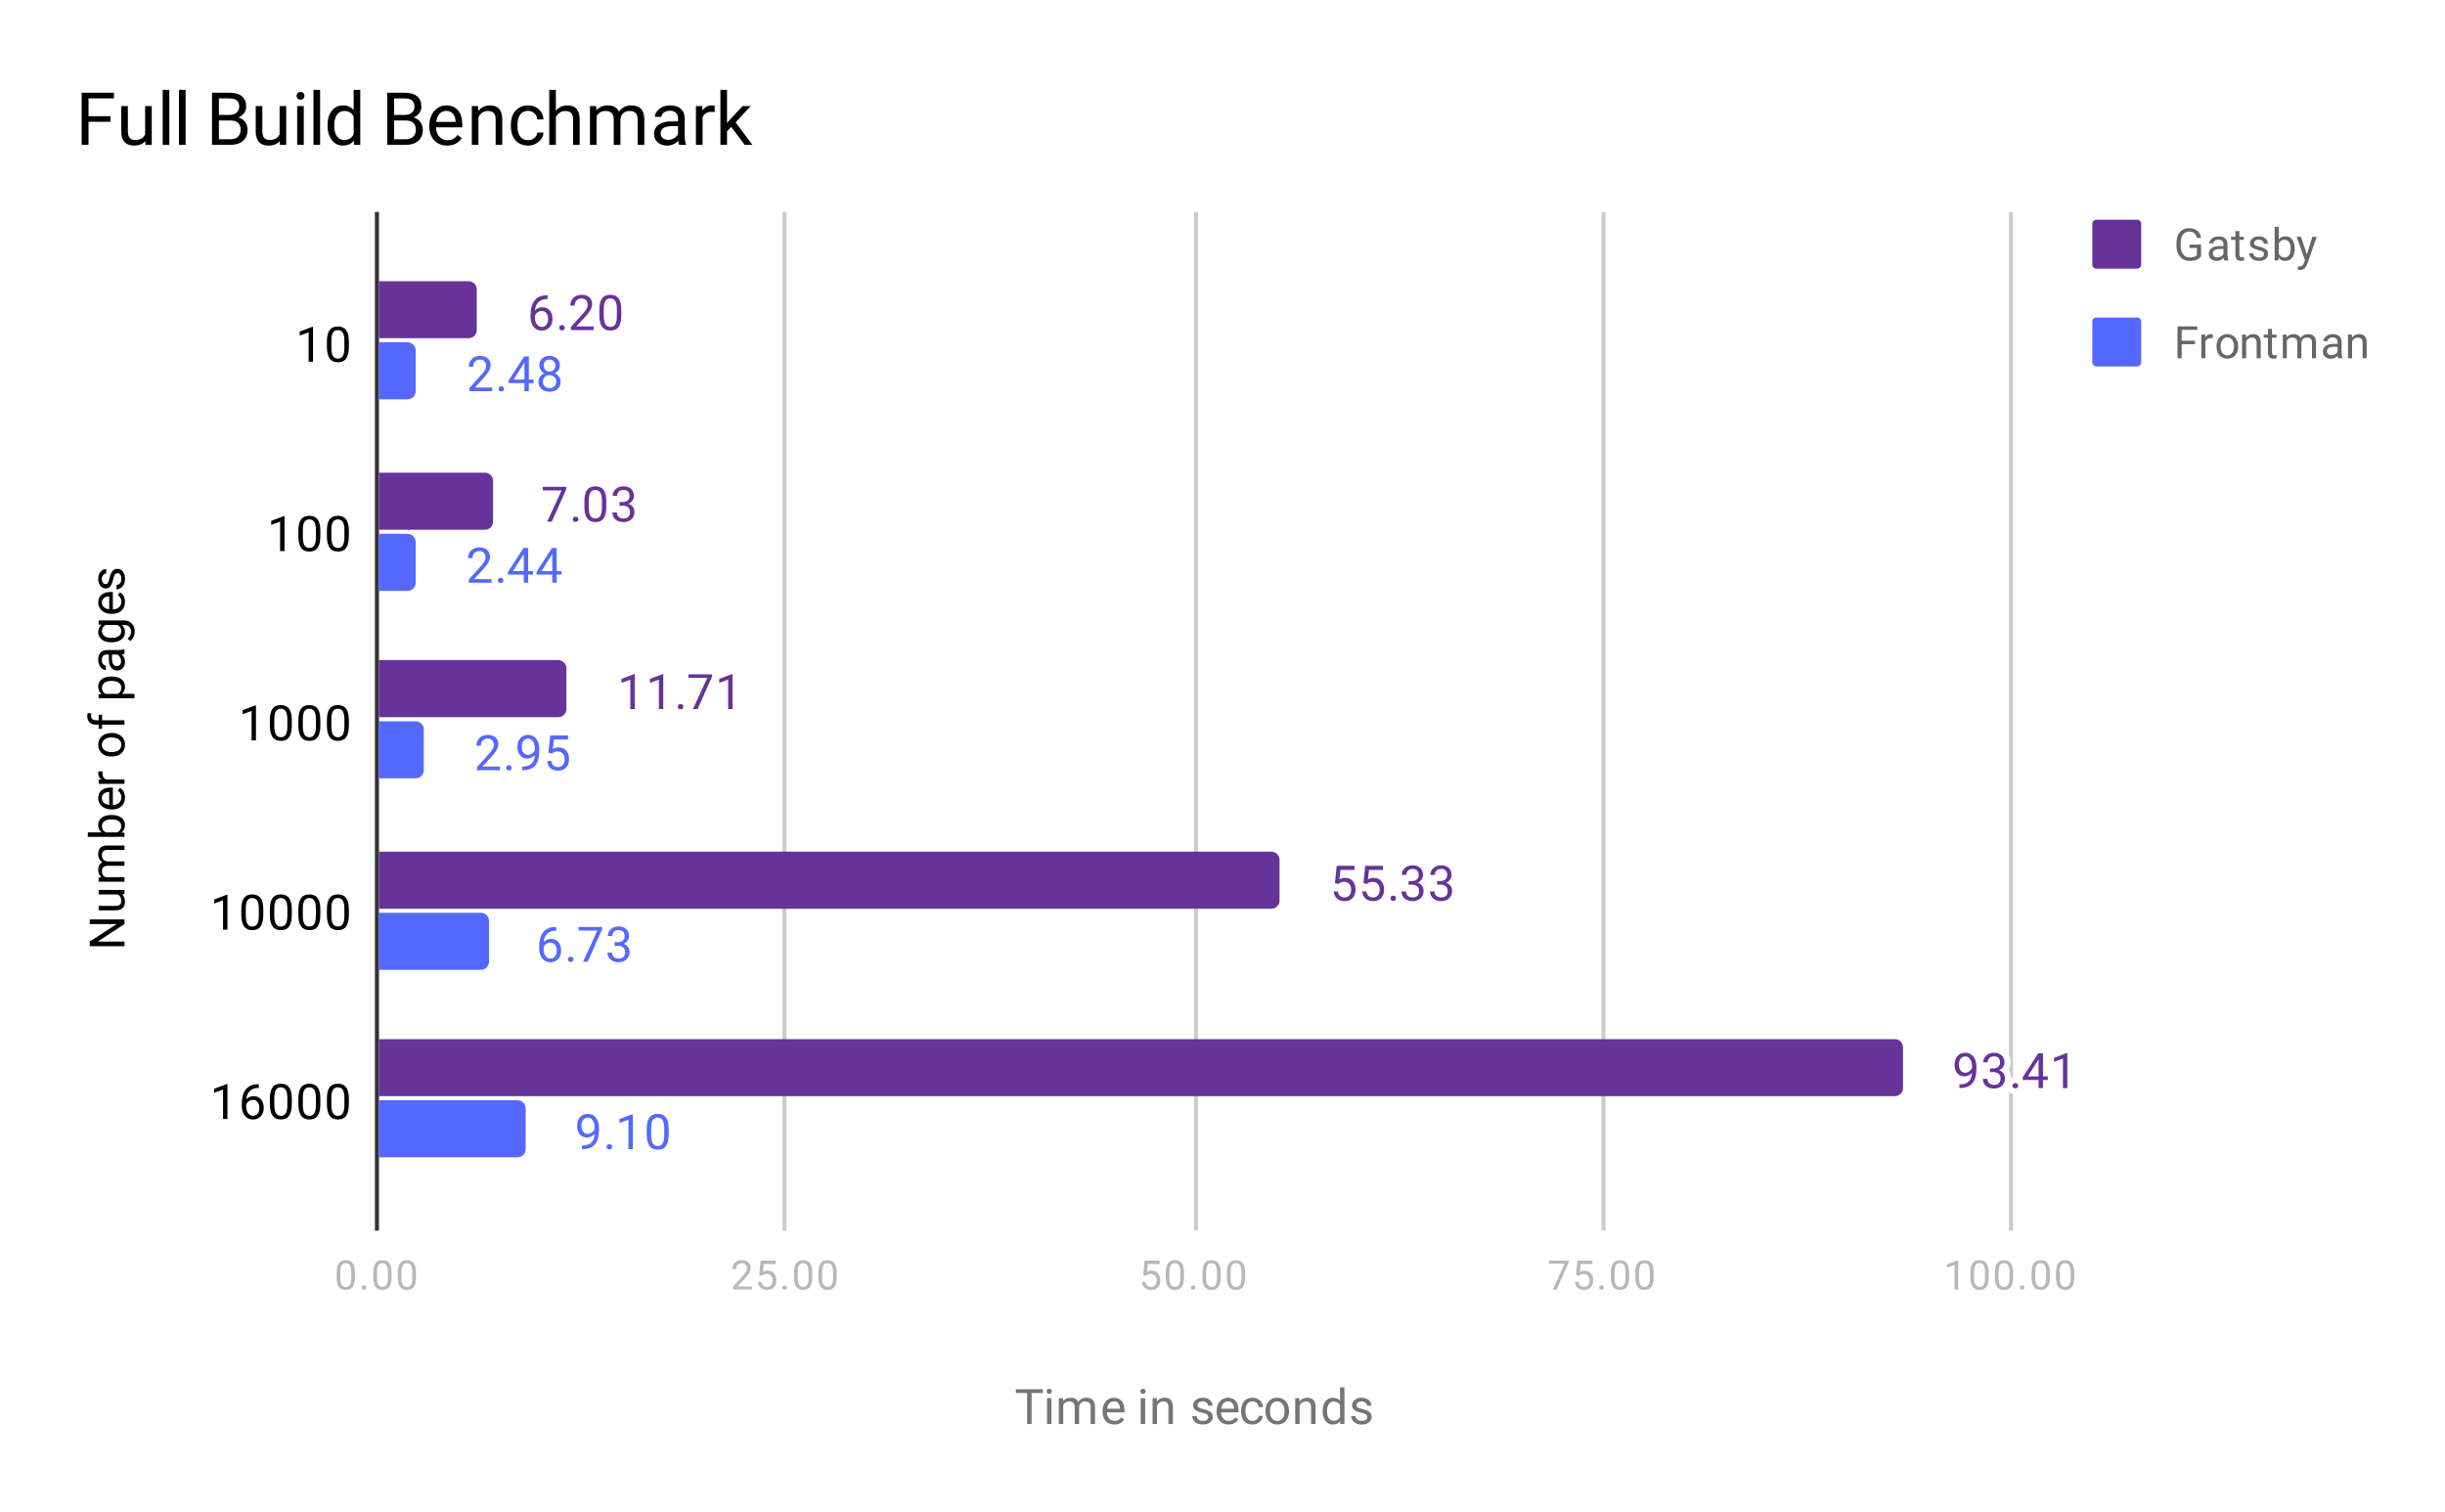 <?xml version="1.0"?>
<svg version="1.1" viewBox="0.0 0.0 600.0 371.0" fill="none" stroke="none" stroke-linecap="square" stroke-miterlimit="10" width="600" height="371" xmlns:xlink="http://www.w3.org/1999/xlink" xmlns="http://www.w3.org/2000/svg"><path fill="#ffffff" d="M0 0L600.0 0L600.0 371.0L0 371.0L0 0Z" fill-rule="nonzero"></path><path stroke="#333333" stroke-width="1.0" stroke-linecap="butt" d="M92.5 52.5L92.5 301.5" fill-rule="nonzero"></path><path stroke="#cccccc" stroke-width="1.0" stroke-linecap="butt" d="M192.5 52.5L192.5 301.5" fill-rule="nonzero"></path><path stroke="#cccccc" stroke-width="1.0" stroke-linecap="butt" d="M293.5 52.5L293.5 301.5" fill-rule="nonzero"></path><path stroke="#cccccc" stroke-width="1.0" stroke-linecap="butt" d="M393.5 52.5L393.5 301.5" fill-rule="nonzero"></path><path stroke="#cccccc" stroke-width="1.0" stroke-linecap="butt" d="M493.5 52.5L493.5 301.5" fill-rule="nonzero"></path><clipPath id="id_0"><path d="M92.55 52.917L493.481 52.917L493.481 301.45L92.55 301.45L92.55 52.917Z" clip-rule="nonzero"></path></clipPath><path stroke="#000000" stroke-width="0.0" stroke-linecap="butt" stroke-opacity="0.0" clip-path="url(#id_0)" d="M93.0 83.0L93.0 69.0L115.0 69.0C116.105 69.0 117.0 69.895 117.0 71.0L117.0 81.0C117.0 82.105 116.105 83.0 115.0 83.0Z" fill-rule="nonzero"></path><path fill="#663399" clip-path="url(#id_0)" d="M93.0 83.0L93.0 69.0L115.0 69.0C116.105 69.0 117.0 69.895 117.0 71.0L117.0 81.0C117.0 82.105 116.105 83.0 115.0 83.0Z" fill-rule="nonzero"></path><path stroke="#000000" stroke-width="0.0" stroke-linecap="butt" stroke-opacity="0.0" clip-path="url(#id_0)" d="M93.0 130.0L93.0 116.0L119.0 116.0C120.105 116.0 121.0 116.895 121.0 118.0L121.0 128.0C121.0 129.105 120.105 130.0 119.0 130.0Z" fill-rule="nonzero"></path><path fill="#663399" clip-path="url(#id_0)" d="M93.0 130.0L93.0 116.0L119.0 116.0C120.105 116.0 121.0 116.895 121.0 118.0L121.0 128.0C121.0 129.105 120.105 130.0 119.0 130.0Z" fill-rule="nonzero"></path><path stroke="#000000" stroke-width="0.0" stroke-linecap="butt" stroke-opacity="0.0" clip-path="url(#id_0)" d="M93.0 176.0L93.0 162.0L137.0 162.0C138.105 162.0 139.0 162.895 139.0 164.0L139.0 174.0C139.0 175.105 138.105 176.0 137.0 176.0Z" fill-rule="nonzero"></path><path fill="#663399" clip-path="url(#id_0)" d="M93.0 176.0L93.0 162.0L137.0 162.0C138.105 162.0 139.0 162.895 139.0 164.0L139.0 174.0C139.0 175.105 138.105 176.0 137.0 176.0Z" fill-rule="nonzero"></path><path stroke="#000000" stroke-width="0.0" stroke-linecap="butt" stroke-opacity="0.0" clip-path="url(#id_0)" d="M93.0 223.0L93.0 209.0L312.0 209.0C313.105 209.0 314.0 209.895 314.0 211.0L314.0 221.0C314.0 222.105 313.105 223.0 312.0 223.0Z" fill-rule="nonzero"></path><path fill="#663399" clip-path="url(#id_0)" d="M93.0 223.0L93.0 209.0L312.0 209.0C313.105 209.0 314.0 209.895 314.0 211.0L314.0 221.0C314.0 222.105 313.105 223.0 312.0 223.0Z" fill-rule="nonzero"></path><path stroke="#000000" stroke-width="0.0" stroke-linecap="butt" stroke-opacity="0.0" clip-path="url(#id_0)" d="M93.0 269.0L93.0 255.0L465.0 255.0C466.105 255.0 467.0 255.895 467.0 257.0L467.0 267.0C467.0 268.105 466.105 269.0 465.0 269.0Z" fill-rule="nonzero"></path><path fill="#663399" clip-path="url(#id_0)" d="M93.0 269.0L93.0 255.0L465.0 255.0C466.105 255.0 467.0 255.895 467.0 257.0L467.0 267.0C467.0 268.105 466.105 269.0 465.0 269.0Z" fill-rule="nonzero"></path><path stroke="#000000" stroke-width="0.0" stroke-linecap="butt" stroke-opacity="0.0" clip-path="url(#id_0)" d="M93.0 98.0L93.0 84.0L100.0 84.0C101.105 84.0 102.0 84.895 102.0 86.0L102.0 96.0C102.0 97.105 101.105 98.0 100.0 98.0Z" fill-rule="nonzero"></path><path fill="#5468ff" clip-path="url(#id_0)" d="M93.0 98.0L93.0 84.0L100.0 84.0C101.105 84.0 102.0 84.895 102.0 86.0L102.0 96.0C102.0 97.105 101.105 98.0 100.0 98.0Z" fill-rule="nonzero"></path><path stroke="#000000" stroke-width="0.0" stroke-linecap="butt" stroke-opacity="0.0" clip-path="url(#id_0)" d="M93.0 145.0L93.0 131.0L100.0 131.0C101.105 131.0 102.0 131.895 102.0 133.0L102.0 143.0C102.0 144.105 101.105 145.0 100.0 145.0Z" fill-rule="nonzero"></path><path fill="#5468ff" clip-path="url(#id_0)" d="M93.0 145.0L93.0 131.0L100.0 131.0C101.105 131.0 102.0 131.895 102.0 133.0L102.0 143.0C102.0 144.105 101.105 145.0 100.0 145.0Z" fill-rule="nonzero"></path><path stroke="#000000" stroke-width="0.0" stroke-linecap="butt" stroke-opacity="0.0" clip-path="url(#id_0)" d="M93.0 191.0L93.0 177.0L102.0 177.0C103.105 177.0 104.0 177.895 104.0 179.0L104.0 189.0C104.0 190.105 103.105 191.0 102.0 191.0Z" fill-rule="nonzero"></path><path fill="#5468ff" clip-path="url(#id_0)" d="M93.0 191.0L93.0 177.0L102.0 177.0C103.105 177.0 104.0 177.895 104.0 179.0L104.0 189.0C104.0 190.105 103.105 191.0 102.0 191.0Z" fill-rule="nonzero"></path><path stroke="#000000" stroke-width="0.0" stroke-linecap="butt" stroke-opacity="0.0" clip-path="url(#id_0)" d="M93.0 238.0L93.0 224.0L118.0 224.0C119.105 224.0 120.0 224.895 120.0 226.0L120.0 236.0C120.0 237.105 119.105 238.0 118.0 238.0Z" fill-rule="nonzero"></path><path fill="#5468ff" clip-path="url(#id_0)" d="M93.0 238.0L93.0 224.0L118.0 224.0C119.105 224.0 120.0 224.895 120.0 226.0L120.0 236.0C120.0 237.105 119.105 238.0 118.0 238.0Z" fill-rule="nonzero"></path><path stroke="#000000" stroke-width="0.0" stroke-linecap="butt" stroke-opacity="0.0" clip-path="url(#id_0)" d="M93.0 284.0L93.0 270.0L127.0 270.0C128.105 270.0 129.0 270.895 129.0 272.0L129.0 282.0C129.0 283.105 128.105 284.0 127.0 284.0Z" fill-rule="nonzero"></path><path fill="#5468ff" clip-path="url(#id_0)" d="M93.0 284.0L93.0 270.0L127.0 270.0C128.105 270.0 129.0 270.895 129.0 272.0L129.0 282.0C129.0 283.105 128.105 284.0 127.0 284.0Z" fill-rule="nonzero"></path><path stroke="#ffffff" stroke-width="3.0" stroke-linejoin="round" stroke-linecap="round" d="M134.376 72.469L134.376 73.375L134.173 73.375Q132.908 73.406 132.158 74.141Q131.408 74.859 131.283 76.172Q131.97 75.406 133.126 75.406Q134.236 75.406 134.908 76.188Q135.58 76.969 135.58 78.219Q135.58 79.531 134.861 80.328Q134.142 81.125 132.923 81.125Q131.705 81.125 130.939 80.188Q130.189 79.234 130.189 77.75L130.189 77.344Q130.189 74.984 131.189 73.734Q132.189 72.484 134.173 72.469L134.376 72.469ZM132.955 76.312Q132.392 76.312 131.923 76.641Q131.455 76.969 131.267 77.484L131.267 77.875Q131.267 78.938 131.736 79.578Q132.22 80.219 132.923 80.219Q133.658 80.219 134.08 79.688Q134.501 79.141 134.501 78.266Q134.501 77.391 134.08 76.859Q133.658 76.312 132.955 76.312ZM137.251 80.438Q137.251 80.156 137.408 79.969Q137.58 79.781 137.908 79.781Q138.251 79.781 138.423 79.969Q138.595 80.156 138.595 80.438Q138.595 80.703 138.423 80.891Q138.251 81.062 137.908 81.062Q137.58 81.062 137.408 80.891Q137.251 80.703 137.251 80.438ZM145.705 81.0L140.111 81.0L140.111 80.219L143.064 76.938Q143.72 76.188 143.97 75.734Q144.22 75.266 144.22 74.766Q144.22 74.094 143.814 73.672Q143.423 73.234 142.736 73.234Q141.939 73.234 141.486 73.703Q141.033 74.156 141.033 74.984L139.955 74.984Q139.955 73.797 140.705 73.078Q141.47 72.344 142.736 72.344Q143.939 72.344 144.626 72.969Q145.314 73.594 145.314 74.641Q145.314 75.891 143.705 77.641L141.423 80.109L145.705 80.109L145.705 81.0ZM152.47 77.359Q152.47 79.266 151.814 80.203Q151.173 81.125 149.783 81.125Q148.423 81.125 147.767 80.219Q147.111 79.312 147.08 77.5L147.08 76.062Q147.08 74.172 147.72 73.266Q148.376 72.344 149.767 72.344Q151.142 72.344 151.798 73.234Q152.455 74.109 152.47 75.953L152.47 77.359ZM151.376 75.875Q151.376 74.5 150.986 73.875Q150.611 73.234 149.767 73.234Q148.939 73.234 148.548 73.875Q148.173 74.5 148.173 75.797L148.173 77.531Q148.173 78.906 148.564 79.578Q148.97 80.234 149.783 80.234Q150.58 80.234 150.97 79.609Q151.361 78.984 151.376 77.656L151.376 75.875Z" fill-rule="nonzero"></path><path fill="#663399" d="M134.376 72.469L134.376 73.375L134.173 73.375Q132.908 73.406 132.158 74.141Q131.408 74.859 131.283 76.172Q131.97 75.406 133.126 75.406Q134.236 75.406 134.908 76.188Q135.58 76.969 135.58 78.219Q135.58 79.531 134.861 80.328Q134.142 81.125 132.923 81.125Q131.705 81.125 130.939 80.188Q130.189 79.234 130.189 77.75L130.189 77.344Q130.189 74.984 131.189 73.734Q132.189 72.484 134.173 72.469L134.376 72.469ZM132.955 76.312Q132.392 76.312 131.923 76.641Q131.455 76.969 131.267 77.484L131.267 77.875Q131.267 78.938 131.736 79.578Q132.22 80.219 132.923 80.219Q133.658 80.219 134.08 79.688Q134.501 79.141 134.501 78.266Q134.501 77.391 134.08 76.859Q133.658 76.312 132.955 76.312ZM137.251 80.438Q137.251 80.156 137.408 79.969Q137.58 79.781 137.908 79.781Q138.251 79.781 138.423 79.969Q138.595 80.156 138.595 80.438Q138.595 80.703 138.423 80.891Q138.251 81.062 137.908 81.062Q137.58 81.062 137.408 80.891Q137.251 80.703 137.251 80.438ZM145.705 81.0L140.111 81.0L140.111 80.219L143.064 76.938Q143.72 76.188 143.97 75.734Q144.22 75.266 144.22 74.766Q144.22 74.094 143.814 73.672Q143.423 73.234 142.736 73.234Q141.939 73.234 141.486 73.703Q141.033 74.156 141.033 74.984L139.955 74.984Q139.955 73.797 140.705 73.078Q141.47 72.344 142.736 72.344Q143.939 72.344 144.626 72.969Q145.314 73.594 145.314 74.641Q145.314 75.891 143.705 77.641L141.423 80.109L145.705 80.109L145.705 81.0ZM152.47 77.359Q152.47 79.266 151.814 80.203Q151.173 81.125 149.783 81.125Q148.423 81.125 147.767 80.219Q147.111 79.312 147.08 77.5L147.08 76.062Q147.08 74.172 147.72 73.266Q148.376 72.344 149.767 72.344Q151.142 72.344 151.798 73.234Q152.455 74.109 152.47 75.953L152.47 77.359ZM151.376 75.875Q151.376 74.5 150.986 73.875Q150.611 73.234 149.767 73.234Q148.939 73.234 148.548 73.875Q148.173 74.5 148.173 75.797L148.173 77.531Q148.173 78.906 148.564 79.578Q148.97 80.234 149.783 80.234Q150.58 80.234 150.97 79.609Q151.361 78.984 151.376 77.656L151.376 75.875Z" fill-rule="nonzero"></path><path stroke="#ffffff" stroke-width="3.0" stroke-linejoin="round" stroke-linecap="round" d="M138.954 120.078L135.423 128.0L134.282 128.0L137.798 120.359L133.189 120.359L133.189 119.469L138.954 119.469L138.954 120.078ZM140.579 127.438Q140.579 127.156 140.735 126.969Q140.907 126.781 141.235 126.781Q141.579 126.781 141.751 126.969Q141.923 127.156 141.923 127.438Q141.923 127.703 141.751 127.891Q141.579 128.062 141.235 128.062Q140.907 128.062 140.735 127.891Q140.579 127.703 140.579 127.438ZM148.798 124.359Q148.798 126.266 148.142 127.203Q147.501 128.125 146.11 128.125Q144.751 128.125 144.095 127.219Q143.439 126.312 143.407 124.5L143.407 123.062Q143.407 121.172 144.048 120.266Q144.704 119.344 146.095 119.344Q147.47 119.344 148.126 120.234Q148.782 121.109 148.798 122.953L148.798 124.359ZM147.704 122.875Q147.704 121.5 147.314 120.875Q146.939 120.234 146.095 120.234Q145.267 120.234 144.876 120.875Q144.501 121.5 144.501 122.797L144.501 124.531Q144.501 125.906 144.892 126.578Q145.298 127.234 146.11 127.234Q146.907 127.234 147.298 126.609Q147.689 125.984 147.704 124.656L147.704 122.875ZM152.017 123.203L152.829 123.203Q153.61 123.188 154.048 122.797Q154.485 122.406 154.485 121.734Q154.485 120.234 152.985 120.234Q152.282 120.234 151.86 120.641Q151.454 121.047 151.454 121.703L150.36 121.703Q150.36 120.688 151.095 120.016Q151.845 119.344 152.985 119.344Q154.189 119.344 154.876 119.984Q155.564 120.625 155.564 121.766Q155.564 122.328 155.204 122.844Q154.845 123.359 154.22 123.625Q154.923 123.844 155.298 124.359Q155.689 124.875 155.689 125.625Q155.689 126.766 154.939 127.453Q154.189 128.125 152.985 128.125Q151.798 128.125 151.032 127.469Q150.282 126.812 150.282 125.75L151.376 125.75Q151.376 126.422 151.814 126.828Q152.251 127.234 153.001 127.234Q153.782 127.234 154.189 126.828Q154.61 126.406 154.61 125.641Q154.61 124.906 154.157 124.516Q153.704 124.109 152.829 124.094L152.017 124.094L152.017 123.203Z" fill-rule="nonzero"></path><path fill="#663399" d="M138.954 120.078L135.423 128.0L134.282 128.0L137.798 120.359L133.189 120.359L133.189 119.469L138.954 119.469L138.954 120.078ZM140.579 127.438Q140.579 127.156 140.735 126.969Q140.907 126.781 141.235 126.781Q141.579 126.781 141.751 126.969Q141.923 127.156 141.923 127.438Q141.923 127.703 141.751 127.891Q141.579 128.062 141.235 128.062Q140.907 128.062 140.735 127.891Q140.579 127.703 140.579 127.438ZM148.798 124.359Q148.798 126.266 148.142 127.203Q147.501 128.125 146.11 128.125Q144.751 128.125 144.095 127.219Q143.439 126.312 143.407 124.5L143.407 123.062Q143.407 121.172 144.048 120.266Q144.704 119.344 146.095 119.344Q147.47 119.344 148.126 120.234Q148.782 121.109 148.798 122.953L148.798 124.359ZM147.704 122.875Q147.704 121.5 147.314 120.875Q146.939 120.234 146.095 120.234Q145.267 120.234 144.876 120.875Q144.501 121.5 144.501 122.797L144.501 124.531Q144.501 125.906 144.892 126.578Q145.298 127.234 146.11 127.234Q146.907 127.234 147.298 126.609Q147.689 125.984 147.704 124.656L147.704 122.875ZM152.017 123.203L152.829 123.203Q153.61 123.188 154.048 122.797Q154.485 122.406 154.485 121.734Q154.485 120.234 152.985 120.234Q152.282 120.234 151.86 120.641Q151.454 121.047 151.454 121.703L150.36 121.703Q150.36 120.688 151.095 120.016Q151.845 119.344 152.985 119.344Q154.189 119.344 154.876 119.984Q155.564 120.625 155.564 121.766Q155.564 122.328 155.204 122.844Q154.845 123.359 154.22 123.625Q154.923 123.844 155.298 124.359Q155.689 124.875 155.689 125.625Q155.689 126.766 154.939 127.453Q154.189 128.125 152.985 128.125Q151.798 128.125 151.032 127.469Q150.282 126.812 150.282 125.75L151.376 125.75Q151.376 126.422 151.814 126.828Q152.251 127.234 153.001 127.234Q153.782 127.234 154.189 126.828Q154.61 126.406 154.61 125.641Q154.61 124.906 154.157 124.516Q153.704 124.109 152.829 124.094L152.017 124.094L152.017 123.203Z" fill-rule="nonzero"></path><path stroke="#ffffff" stroke-width="3.0" stroke-linejoin="round" stroke-linecap="round" d="M155.765 174.0L154.687 174.0L154.687 166.781L152.499 167.578L152.499 166.594L155.608 165.422L155.765 165.422L155.765 174.0ZM162.765 174.0L161.687 174.0L161.687 166.781L159.499 167.578L159.499 166.594L162.608 165.422L162.765 165.422L162.765 174.0ZM166.343 173.438Q166.343 173.156 166.499 172.969Q166.671 172.781 166.999 172.781Q167.343 172.781 167.515 172.969Q167.687 173.156 167.687 173.438Q167.687 173.703 167.515 173.891Q167.343 174.062 166.999 174.062Q166.671 174.062 166.499 173.891Q166.343 173.703 166.343 173.438ZM174.718 166.078L171.187 174.0L170.046 174.0L173.562 166.359L168.952 166.359L168.952 165.469L174.718 165.469L174.718 166.078ZM179.765 174.0L178.687 174.0L178.687 166.781L176.499 167.578L176.499 166.594L179.608 165.422L179.765 165.422L179.765 174.0Z" fill-rule="nonzero"></path><path fill="#663399" d="M155.765 174.0L154.687 174.0L154.687 166.781L152.499 167.578L152.499 166.594L155.608 165.422L155.765 165.422L155.765 174.0ZM162.765 174.0L161.687 174.0L161.687 166.781L159.499 167.578L159.499 166.594L162.608 165.422L162.765 165.422L162.765 174.0ZM166.343 173.438Q166.343 173.156 166.499 172.969Q166.671 172.781 166.999 172.781Q167.343 172.781 167.515 172.969Q167.687 173.156 167.687 173.438Q167.687 173.703 167.515 173.891Q167.343 174.062 166.999 174.062Q166.671 174.062 166.499 173.891Q166.343 173.703 166.343 173.438ZM174.718 166.078L171.187 174.0L170.046 174.0L173.562 166.359L168.952 166.359L168.952 165.469L174.718 165.469L174.718 166.078ZM179.765 174.0L178.687 174.0L178.687 166.781L176.499 167.578L176.499 166.594L179.608 165.422L179.765 165.422L179.765 174.0Z" fill-rule="nonzero"></path><path stroke="#ffffff" stroke-width="3.0" stroke-linejoin="round" stroke-linecap="round" d="M327.588 216.719L328.026 212.469L332.401 212.469L332.401 213.469L328.948 213.469L328.682 215.797Q329.323 215.422 330.12 215.422Q331.276 215.422 331.963 216.203Q332.651 216.969 332.651 218.281Q332.651 219.594 331.932 220.359Q331.229 221.125 329.948 221.125Q328.823 221.125 328.104 220.5Q327.385 219.859 327.291 218.75L328.307 218.75Q328.416 219.484 328.838 219.859Q329.26 220.234 329.948 220.234Q330.698 220.234 331.135 219.719Q331.573 219.203 331.573 218.297Q331.573 217.438 331.104 216.922Q330.635 216.406 329.854 216.406Q329.151 216.406 328.745 216.703L328.463 216.938L327.588 216.719ZM334.588 216.719L335.026 212.469L339.401 212.469L339.401 213.469L335.948 213.469L335.682 215.797Q336.323 215.422 337.12 215.422Q338.276 215.422 338.963 216.203Q339.651 216.969 339.651 218.281Q339.651 219.594 338.932 220.359Q338.229 221.125 336.948 221.125Q335.823 221.125 335.104 220.5Q334.385 219.859 334.291 218.75L335.307 218.75Q335.416 219.484 335.838 219.859Q336.26 220.234 336.948 220.234Q337.698 220.234 338.135 219.719Q338.573 219.203 338.573 218.297Q338.573 217.438 338.104 216.922Q337.635 216.406 336.854 216.406Q336.151 216.406 335.745 216.703L335.463 216.938L334.588 216.719ZM341.229 220.438Q341.229 220.156 341.385 219.969Q341.557 219.781 341.885 219.781Q342.229 219.781 342.401 219.969Q342.573 220.156 342.573 220.438Q342.573 220.703 342.401 220.891Q342.229 221.062 341.885 221.062Q341.557 221.062 341.385 220.891Q341.229 220.703 341.229 220.438ZM345.666 216.203L346.479 216.203Q347.26 216.188 347.698 215.797Q348.135 215.406 348.135 214.734Q348.135 213.234 346.635 213.234Q345.932 213.234 345.51 213.641Q345.104 214.047 345.104 214.703L344.01 214.703Q344.01 213.688 344.745 213.016Q345.495 212.344 346.635 212.344Q347.838 212.344 348.526 212.984Q349.213 213.625 349.213 214.766Q349.213 215.328 348.854 215.844Q348.495 216.359 347.87 216.625Q348.573 216.844 348.948 217.359Q349.338 217.875 349.338 218.625Q349.338 219.766 348.588 220.453Q347.838 221.125 346.635 221.125Q345.448 221.125 344.682 220.469Q343.932 219.812 343.932 218.75L345.026 218.75Q345.026 219.422 345.463 219.828Q345.901 220.234 346.651 220.234Q347.432 220.234 347.838 219.828Q348.26 219.406 348.26 218.641Q348.26 217.906 347.807 217.516Q347.354 217.109 346.479 217.094L345.666 217.094L345.666 216.203ZM352.666 216.203L353.479 216.203Q354.26 216.188 354.698 215.797Q355.135 215.406 355.135 214.734Q355.135 213.234 353.635 213.234Q352.932 213.234 352.51 213.641Q352.104 214.047 352.104 214.703L351.01 214.703Q351.01 213.688 351.745 213.016Q352.495 212.344 353.635 212.344Q354.838 212.344 355.526 212.984Q356.213 213.625 356.213 214.766Q356.213 215.328 355.854 215.844Q355.495 216.359 354.87 216.625Q355.573 216.844 355.948 217.359Q356.338 217.875 356.338 218.625Q356.338 219.766 355.588 220.453Q354.838 221.125 353.635 221.125Q352.448 221.125 351.682 220.469Q350.932 219.812 350.932 218.75L352.026 218.75Q352.026 219.422 352.463 219.828Q352.901 220.234 353.651 220.234Q354.432 220.234 354.838 219.828Q355.26 219.406 355.26 218.641Q355.26 217.906 354.807 217.516Q354.354 217.109 353.479 217.094L352.666 217.094L352.666 216.203Z" fill-rule="nonzero"></path><path fill="#663399" d="M327.588 216.719L328.026 212.469L332.401 212.469L332.401 213.469L328.948 213.469L328.682 215.797Q329.323 215.422 330.12 215.422Q331.276 215.422 331.963 216.203Q332.651 216.969 332.651 218.281Q332.651 219.594 331.932 220.359Q331.229 221.125 329.948 221.125Q328.823 221.125 328.104 220.5Q327.385 219.859 327.291 218.75L328.307 218.75Q328.416 219.484 328.838 219.859Q329.26 220.234 329.948 220.234Q330.698 220.234 331.135 219.719Q331.573 219.203 331.573 218.297Q331.573 217.438 331.104 216.922Q330.635 216.406 329.854 216.406Q329.151 216.406 328.745 216.703L328.463 216.938L327.588 216.719ZM334.588 216.719L335.026 212.469L339.401 212.469L339.401 213.469L335.948 213.469L335.682 215.797Q336.323 215.422 337.12 215.422Q338.276 215.422 338.963 216.203Q339.651 216.969 339.651 218.281Q339.651 219.594 338.932 220.359Q338.229 221.125 336.948 221.125Q335.823 221.125 335.104 220.5Q334.385 219.859 334.291 218.75L335.307 218.75Q335.416 219.484 335.838 219.859Q336.26 220.234 336.948 220.234Q337.698 220.234 338.135 219.719Q338.573 219.203 338.573 218.297Q338.573 217.438 338.104 216.922Q337.635 216.406 336.854 216.406Q336.151 216.406 335.745 216.703L335.463 216.938L334.588 216.719ZM341.229 220.438Q341.229 220.156 341.385 219.969Q341.557 219.781 341.885 219.781Q342.229 219.781 342.401 219.969Q342.573 220.156 342.573 220.438Q342.573 220.703 342.401 220.891Q342.229 221.062 341.885 221.062Q341.557 221.062 341.385 220.891Q341.229 220.703 341.229 220.438ZM345.666 216.203L346.479 216.203Q347.26 216.188 347.698 215.797Q348.135 215.406 348.135 214.734Q348.135 213.234 346.635 213.234Q345.932 213.234 345.51 213.641Q345.104 214.047 345.104 214.703L344.01 214.703Q344.01 213.688 344.745 213.016Q345.495 212.344 346.635 212.344Q347.838 212.344 348.526 212.984Q349.213 213.625 349.213 214.766Q349.213 215.328 348.854 215.844Q348.495 216.359 347.87 216.625Q348.573 216.844 348.948 217.359Q349.338 217.875 349.338 218.625Q349.338 219.766 348.588 220.453Q347.838 221.125 346.635 221.125Q345.448 221.125 344.682 220.469Q343.932 219.812 343.932 218.75L345.026 218.75Q345.026 219.422 345.463 219.828Q345.901 220.234 346.651 220.234Q347.432 220.234 347.838 219.828Q348.26 219.406 348.26 218.641Q348.26 217.906 347.807 217.516Q347.354 217.109 346.479 217.094L345.666 217.094L345.666 216.203ZM352.666 216.203L353.479 216.203Q354.26 216.188 354.698 215.797Q355.135 215.406 355.135 214.734Q355.135 213.234 353.635 213.234Q352.932 213.234 352.51 213.641Q352.104 214.047 352.104 214.703L351.01 214.703Q351.01 213.688 351.745 213.016Q352.495 212.344 353.635 212.344Q354.838 212.344 355.526 212.984Q356.213 213.625 356.213 214.766Q356.213 215.328 355.854 215.844Q355.495 216.359 354.87 216.625Q355.573 216.844 355.948 217.359Q356.338 217.875 356.338 218.625Q356.338 219.766 355.588 220.453Q354.838 221.125 353.635 221.125Q352.448 221.125 351.682 220.469Q350.932 219.812 350.932 218.75L352.026 218.75Q352.026 219.422 352.463 219.828Q352.901 220.234 353.651 220.234Q354.432 220.234 354.838 219.828Q355.26 219.406 355.26 218.641Q355.26 217.906 354.807 217.516Q354.354 217.109 353.479 217.094L352.666 217.094L352.666 216.203Z" fill-rule="nonzero"></path><path stroke="#ffffff" stroke-width="3.0" stroke-linejoin="round" stroke-linecap="round" d="M483.919 263.25Q483.591 263.656 483.107 263.906Q482.638 264.141 482.075 264.141Q481.341 264.141 480.794 263.781Q480.247 263.422 479.95 262.766Q479.654 262.094 479.654 261.297Q479.654 260.453 479.966 259.766Q480.294 259.078 480.888 258.719Q481.497 258.344 482.294 258.344Q483.56 258.344 484.279 259.297Q485.013 260.25 485.013 261.875L485.013 262.188Q485.013 264.688 484.029 265.828Q483.044 266.969 481.06 267.0L480.841 267.0L480.841 266.094L481.075 266.094Q482.419 266.062 483.138 265.391Q483.857 264.719 483.919 263.25ZM482.247 263.25Q482.794 263.25 483.247 262.922Q483.716 262.578 483.935 262.094L483.935 261.656Q483.935 260.594 483.466 259.922Q482.997 259.25 482.294 259.25Q481.575 259.25 481.138 259.797Q480.716 260.344 480.716 261.25Q480.716 262.125 481.122 262.688Q481.544 263.25 482.247 263.25ZM488.341 262.203L489.154 262.203Q489.935 262.188 490.372 261.797Q490.81 261.406 490.81 260.734Q490.81 259.234 489.31 259.234Q488.607 259.234 488.185 259.641Q487.779 260.047 487.779 260.703L486.685 260.703Q486.685 259.688 487.419 259.016Q488.169 258.344 489.31 258.344Q490.513 258.344 491.2 258.984Q491.888 259.625 491.888 260.766Q491.888 261.328 491.529 261.844Q491.169 262.359 490.544 262.625Q491.247 262.844 491.622 263.359Q492.013 263.875 492.013 264.625Q492.013 265.766 491.263 266.453Q490.513 267.125 489.31 267.125Q488.122 267.125 487.357 266.469Q486.607 265.812 486.607 264.75L487.7 264.75Q487.7 265.422 488.138 265.828Q488.575 266.234 489.325 266.234Q490.107 266.234 490.513 265.828Q490.935 265.406 490.935 264.641Q490.935 263.906 490.482 263.516Q490.029 263.109 489.154 263.094L488.341 263.094L488.341 262.203ZM493.904 266.438Q493.904 266.156 494.06 265.969Q494.232 265.781 494.56 265.781Q494.904 265.781 495.075 265.969Q495.247 266.156 495.247 266.438Q495.247 266.703 495.075 266.891Q494.904 267.062 494.56 267.062Q494.232 267.062 494.06 266.891Q493.904 266.703 493.904 266.438ZM501.341 264.141L502.529 264.141L502.529 265.016L501.341 265.016L501.341 267.0L500.263 267.0L500.263 265.016L496.372 265.016L496.372 264.375L500.185 258.469L501.341 258.469L501.341 264.141ZM497.607 264.141L500.263 264.141L500.263 259.953L500.122 260.188L497.607 264.141ZM507.325 267.0L506.247 267.0L506.247 259.781L504.06 260.578L504.06 259.594L507.169 258.422L507.325 258.422L507.325 267.0Z" fill-rule="nonzero"></path><path fill="#663399" d="M483.919 263.25Q483.591 263.656 483.107 263.906Q482.638 264.141 482.075 264.141Q481.341 264.141 480.794 263.781Q480.247 263.422 479.95 262.766Q479.654 262.094 479.654 261.297Q479.654 260.453 479.966 259.766Q480.294 259.078 480.888 258.719Q481.497 258.344 482.294 258.344Q483.56 258.344 484.279 259.297Q485.013 260.25 485.013 261.875L485.013 262.188Q485.013 264.688 484.029 265.828Q483.044 266.969 481.06 267.0L480.841 267.0L480.841 266.094L481.075 266.094Q482.419 266.062 483.138 265.391Q483.857 264.719 483.919 263.25ZM482.247 263.25Q482.794 263.25 483.247 262.922Q483.716 262.578 483.935 262.094L483.935 261.656Q483.935 260.594 483.466 259.922Q482.997 259.25 482.294 259.25Q481.575 259.25 481.138 259.797Q480.716 260.344 480.716 261.25Q480.716 262.125 481.122 262.688Q481.544 263.25 482.247 263.25ZM488.341 262.203L489.154 262.203Q489.935 262.188 490.372 261.797Q490.81 261.406 490.81 260.734Q490.81 259.234 489.31 259.234Q488.607 259.234 488.185 259.641Q487.779 260.047 487.779 260.703L486.685 260.703Q486.685 259.688 487.419 259.016Q488.169 258.344 489.31 258.344Q490.513 258.344 491.2 258.984Q491.888 259.625 491.888 260.766Q491.888 261.328 491.529 261.844Q491.169 262.359 490.544 262.625Q491.247 262.844 491.622 263.359Q492.013 263.875 492.013 264.625Q492.013 265.766 491.263 266.453Q490.513 267.125 489.31 267.125Q488.122 267.125 487.357 266.469Q486.607 265.812 486.607 264.75L487.7 264.75Q487.7 265.422 488.138 265.828Q488.575 266.234 489.325 266.234Q490.107 266.234 490.513 265.828Q490.935 265.406 490.935 264.641Q490.935 263.906 490.482 263.516Q490.029 263.109 489.154 263.094L488.341 263.094L488.341 262.203ZM493.904 266.438Q493.904 266.156 494.06 265.969Q494.232 265.781 494.56 265.781Q494.904 265.781 495.075 265.969Q495.247 266.156 495.247 266.438Q495.247 266.703 495.075 266.891Q494.904 267.062 494.56 267.062Q494.232 267.062 494.06 266.891Q493.904 266.703 493.904 266.438ZM501.341 264.141L502.529 264.141L502.529 265.016L501.341 265.016L501.341 267.0L500.263 267.0L500.263 265.016L496.372 265.016L496.372 264.375L500.185 258.469L501.341 258.469L501.341 264.141ZM497.607 264.141L500.263 264.141L500.263 259.953L500.122 260.188L497.607 264.141ZM507.325 267.0L506.247 267.0L506.247 259.781L504.06 260.578L504.06 259.594L507.169 258.422L507.325 258.422L507.325 267.0Z" fill-rule="nonzero"></path><path stroke="#ffffff" stroke-width="3.0" stroke-linejoin="round" stroke-linecap="round" d="M120.79 96.0L115.196 96.0L115.196 95.219L118.149 91.938Q118.806 91.188 119.056 90.734Q119.306 90.266 119.306 89.766Q119.306 89.094 118.899 88.672Q118.509 88.234 117.821 88.234Q117.024 88.234 116.571 88.703Q116.118 89.156 116.118 89.984L115.04 89.984Q115.04 88.797 115.79 88.078Q116.556 87.344 117.821 87.344Q119.024 87.344 119.712 87.969Q120.399 88.594 120.399 89.641Q120.399 90.891 118.79 92.641L116.509 95.109L120.79 95.109L120.79 96.0ZM122.337 95.438Q122.337 95.156 122.493 94.969Q122.665 94.781 122.993 94.781Q123.337 94.781 123.509 94.969Q123.681 95.156 123.681 95.438Q123.681 95.703 123.509 95.891Q123.337 96.062 122.993 96.062Q122.665 96.062 122.493 95.891Q122.337 95.703 122.337 95.438ZM129.774 93.141L130.962 93.141L130.962 94.016L129.774 94.016L129.774 96.0L128.696 96.0L128.696 94.016L124.806 94.016L124.806 93.375L128.618 87.469L129.774 87.469L129.774 93.141ZM126.04 93.141L128.696 93.141L128.696 88.953L128.556 89.188L126.04 93.141ZM137.384 89.688Q137.384 90.328 137.04 90.828Q136.696 91.328 136.134 91.609Q136.79 91.891 137.181 92.453Q137.571 93.0 137.571 93.703Q137.571 94.797 136.821 95.469Q136.087 96.125 134.868 96.125Q133.634 96.125 132.884 95.469Q132.149 94.797 132.149 93.703Q132.149 93.0 132.524 92.453Q132.899 91.891 133.571 91.609Q133.009 91.328 132.681 90.828Q132.352 90.328 132.352 89.688Q132.352 88.609 133.04 87.984Q133.727 87.344 134.868 87.344Q135.993 87.344 136.681 87.984Q137.384 88.609 137.384 89.688ZM136.493 93.672Q136.493 92.953 136.04 92.516Q135.587 92.062 134.852 92.062Q134.118 92.062 133.665 92.516Q133.227 92.953 133.227 93.688Q133.227 94.406 133.665 94.828Q134.102 95.234 134.868 95.234Q135.618 95.234 136.056 94.812Q136.493 94.391 136.493 93.672ZM134.868 88.234Q134.227 88.234 133.821 88.641Q133.431 89.031 133.431 89.719Q133.431 90.359 133.821 90.766Q134.212 91.172 134.852 91.172Q135.509 91.172 135.899 90.766Q136.29 90.359 136.29 89.719Q136.29 89.062 135.884 88.656Q135.477 88.234 134.868 88.234Z" fill-rule="nonzero"></path><path fill="#5468ff" d="M120.79 96.0L115.196 96.0L115.196 95.219L118.149 91.938Q118.806 91.188 119.056 90.734Q119.306 90.266 119.306 89.766Q119.306 89.094 118.899 88.672Q118.509 88.234 117.821 88.234Q117.024 88.234 116.571 88.703Q116.118 89.156 116.118 89.984L115.04 89.984Q115.04 88.797 115.79 88.078Q116.556 87.344 117.821 87.344Q119.024 87.344 119.712 87.969Q120.399 88.594 120.399 89.641Q120.399 90.891 118.79 92.641L116.509 95.109L120.79 95.109L120.79 96.0ZM122.337 95.438Q122.337 95.156 122.493 94.969Q122.665 94.781 122.993 94.781Q123.337 94.781 123.509 94.969Q123.681 95.156 123.681 95.438Q123.681 95.703 123.509 95.891Q123.337 96.062 122.993 96.062Q122.665 96.062 122.493 95.891Q122.337 95.703 122.337 95.438ZM129.774 93.141L130.962 93.141L130.962 94.016L129.774 94.016L129.774 96.0L128.696 96.0L128.696 94.016L124.806 94.016L124.806 93.375L128.618 87.469L129.774 87.469L129.774 93.141ZM126.04 93.141L128.696 93.141L128.696 88.953L128.556 89.188L126.04 93.141ZM137.384 89.688Q137.384 90.328 137.04 90.828Q136.696 91.328 136.134 91.609Q136.79 91.891 137.181 92.453Q137.571 93.0 137.571 93.703Q137.571 94.797 136.821 95.469Q136.087 96.125 134.868 96.125Q133.634 96.125 132.884 95.469Q132.149 94.797 132.149 93.703Q132.149 93.0 132.524 92.453Q132.899 91.891 133.571 91.609Q133.009 91.328 132.681 90.828Q132.352 90.328 132.352 89.688Q132.352 88.609 133.04 87.984Q133.727 87.344 134.868 87.344Q135.993 87.344 136.681 87.984Q137.384 88.609 137.384 89.688ZM136.493 93.672Q136.493 92.953 136.04 92.516Q135.587 92.062 134.852 92.062Q134.118 92.062 133.665 92.516Q133.227 92.953 133.227 93.688Q133.227 94.406 133.665 94.828Q134.102 95.234 134.868 95.234Q135.618 95.234 136.056 94.812Q136.493 94.391 136.493 93.672ZM134.868 88.234Q134.227 88.234 133.821 88.641Q133.431 89.031 133.431 89.719Q133.431 90.359 133.821 90.766Q134.212 91.172 134.852 91.172Q135.509 91.172 135.899 90.766Q136.29 90.359 136.29 89.719Q136.29 89.062 135.884 88.656Q135.477 88.234 134.868 88.234Z" fill-rule="nonzero"></path><path stroke="#ffffff" stroke-width="3.0" stroke-linejoin="round" stroke-linecap="round" d="M120.63 143.0L115.036 143.0L115.036 142.219L117.989 138.938Q118.645 138.188 118.895 137.734Q119.145 137.266 119.145 136.766Q119.145 136.094 118.739 135.672Q118.348 135.234 117.661 135.234Q116.864 135.234 116.411 135.703Q115.958 136.156 115.958 136.984L114.88 136.984Q114.88 135.797 115.63 135.078Q116.395 134.344 117.661 134.344Q118.864 134.344 119.551 134.969Q120.239 135.594 120.239 136.641Q120.239 137.891 118.63 139.641L116.348 142.109L120.63 142.109L120.63 143.0ZM122.176 142.438Q122.176 142.156 122.333 141.969Q122.505 141.781 122.833 141.781Q123.176 141.781 123.348 141.969Q123.52 142.156 123.52 142.438Q123.52 142.703 123.348 142.891Q123.176 143.062 122.833 143.062Q122.505 143.062 122.333 142.891Q122.176 142.703 122.176 142.438ZM129.614 140.141L130.801 140.141L130.801 141.016L129.614 141.016L129.614 143.0L128.536 143.0L128.536 141.016L124.645 141.016L124.645 140.375L128.458 134.469L129.614 134.469L129.614 140.141ZM125.88 140.141L128.536 140.141L128.536 135.953L128.395 136.188L125.88 140.141ZM136.614 140.141L137.801 140.141L137.801 141.016L136.614 141.016L136.614 143.0L135.536 143.0L135.536 141.016L131.645 141.016L131.645 140.375L135.458 134.469L136.614 134.469L136.614 140.141ZM132.88 140.141L135.536 140.141L135.536 135.953L135.395 136.188L132.88 140.141Z" fill-rule="nonzero"></path><path fill="#5468ff" d="M120.63 143.0L115.036 143.0L115.036 142.219L117.989 138.938Q118.645 138.188 118.895 137.734Q119.145 137.266 119.145 136.766Q119.145 136.094 118.739 135.672Q118.348 135.234 117.661 135.234Q116.864 135.234 116.411 135.703Q115.958 136.156 115.958 136.984L114.88 136.984Q114.88 135.797 115.63 135.078Q116.395 134.344 117.661 134.344Q118.864 134.344 119.551 134.969Q120.239 135.594 120.239 136.641Q120.239 137.891 118.63 139.641L116.348 142.109L120.63 142.109L120.63 143.0ZM122.176 142.438Q122.176 142.156 122.333 141.969Q122.505 141.781 122.833 141.781Q123.176 141.781 123.348 141.969Q123.52 142.156 123.52 142.438Q123.52 142.703 123.348 142.891Q123.176 143.062 122.833 143.062Q122.505 143.062 122.333 142.891Q122.176 142.703 122.176 142.438ZM129.614 140.141L130.801 140.141L130.801 141.016L129.614 141.016L129.614 143.0L128.536 143.0L128.536 141.016L124.645 141.016L124.645 140.375L128.458 134.469L129.614 134.469L129.614 140.141ZM125.88 140.141L128.536 140.141L128.536 135.953L128.395 136.188L125.88 140.141ZM136.614 140.141L137.801 140.141L137.801 141.016L136.614 141.016L136.614 143.0L135.536 143.0L135.536 141.016L131.645 141.016L131.645 140.375L135.458 134.469L136.614 134.469L136.614 140.141ZM132.88 140.141L135.536 140.141L135.536 135.953L135.395 136.188L132.88 140.141Z" fill-rule="nonzero"></path><path stroke="#ffffff" stroke-width="3.0" stroke-linejoin="round" stroke-linecap="round" d="M122.674 189.0L117.081 189.0L117.081 188.219L120.034 184.938Q120.69 184.188 120.94 183.734Q121.19 183.266 121.19 182.766Q121.19 182.094 120.784 181.672Q120.393 181.234 119.706 181.234Q118.909 181.234 118.456 181.703Q118.002 182.156 118.002 182.984L116.924 182.984Q116.924 181.797 117.674 181.078Q118.44 180.344 119.706 180.344Q120.909 180.344 121.596 180.969Q122.284 181.594 122.284 182.641Q122.284 183.891 120.674 185.641L118.393 188.109L122.674 188.109L122.674 189.0ZM124.221 188.438Q124.221 188.156 124.377 187.969Q124.549 187.781 124.877 187.781Q125.221 187.781 125.393 187.969Q125.565 188.156 125.565 188.438Q125.565 188.703 125.393 188.891Q125.221 189.062 124.877 189.062Q124.549 189.062 124.377 188.891Q124.221 188.703 124.221 188.438ZM131.237 185.25Q130.909 185.656 130.424 185.906Q129.956 186.141 129.393 186.141Q128.659 186.141 128.112 185.781Q127.565 185.422 127.268 184.766Q126.971 184.094 126.971 183.297Q126.971 182.453 127.284 181.766Q127.612 181.078 128.206 180.719Q128.815 180.344 129.612 180.344Q130.877 180.344 131.596 181.297Q132.331 182.25 132.331 183.875L132.331 184.188Q132.331 186.688 131.346 187.828Q130.362 188.969 128.377 189.0L128.159 189.0L128.159 188.094L128.393 188.094Q129.737 188.062 130.456 187.391Q131.174 186.719 131.237 185.25ZM129.565 185.25Q130.112 185.25 130.565 184.922Q131.034 184.578 131.252 184.094L131.252 183.656Q131.252 182.594 130.784 181.922Q130.315 181.25 129.612 181.25Q128.893 181.25 128.456 181.797Q128.034 182.344 128.034 183.25Q128.034 184.125 128.44 184.688Q128.862 185.25 129.565 185.25ZM134.581 184.719L135.018 180.469L139.393 180.469L139.393 181.469L135.94 181.469L135.674 183.797Q136.315 183.422 137.112 183.422Q138.268 183.422 138.956 184.203Q139.643 184.969 139.643 186.281Q139.643 187.594 138.924 188.359Q138.221 189.125 136.94 189.125Q135.815 189.125 135.096 188.5Q134.377 187.859 134.284 186.75L135.299 186.75Q135.409 187.484 135.831 187.859Q136.252 188.234 136.94 188.234Q137.69 188.234 138.127 187.719Q138.565 187.203 138.565 186.297Q138.565 185.438 138.096 184.922Q137.627 184.406 136.846 184.406Q136.143 184.406 135.737 184.703L135.456 184.938L134.581 184.719Z" fill-rule="nonzero"></path><path fill="#5468ff" d="M122.674 189.0L117.081 189.0L117.081 188.219L120.034 184.938Q120.69 184.188 120.94 183.734Q121.19 183.266 121.19 182.766Q121.19 182.094 120.784 181.672Q120.393 181.234 119.706 181.234Q118.909 181.234 118.456 181.703Q118.002 182.156 118.002 182.984L116.924 182.984Q116.924 181.797 117.674 181.078Q118.44 180.344 119.706 180.344Q120.909 180.344 121.596 180.969Q122.284 181.594 122.284 182.641Q122.284 183.891 120.674 185.641L118.393 188.109L122.674 188.109L122.674 189.0ZM124.221 188.438Q124.221 188.156 124.377 187.969Q124.549 187.781 124.877 187.781Q125.221 187.781 125.393 187.969Q125.565 188.156 125.565 188.438Q125.565 188.703 125.393 188.891Q125.221 189.062 124.877 189.062Q124.549 189.062 124.377 188.891Q124.221 188.703 124.221 188.438ZM131.237 185.25Q130.909 185.656 130.424 185.906Q129.956 186.141 129.393 186.141Q128.659 186.141 128.112 185.781Q127.565 185.422 127.268 184.766Q126.971 184.094 126.971 183.297Q126.971 182.453 127.284 181.766Q127.612 181.078 128.206 180.719Q128.815 180.344 129.612 180.344Q130.877 180.344 131.596 181.297Q132.331 182.25 132.331 183.875L132.331 184.188Q132.331 186.688 131.346 187.828Q130.362 188.969 128.377 189.0L128.159 189.0L128.159 188.094L128.393 188.094Q129.737 188.062 130.456 187.391Q131.174 186.719 131.237 185.25ZM129.565 185.25Q130.112 185.25 130.565 184.922Q131.034 184.578 131.252 184.094L131.252 183.656Q131.252 182.594 130.784 181.922Q130.315 181.25 129.612 181.25Q128.893 181.25 128.456 181.797Q128.034 182.344 128.034 183.25Q128.034 184.125 128.44 184.688Q128.862 185.25 129.565 185.25ZM134.581 184.719L135.018 180.469L139.393 180.469L139.393 181.469L135.94 181.469L135.674 183.797Q136.315 183.422 137.112 183.422Q138.268 183.422 138.956 184.203Q139.643 184.969 139.643 186.281Q139.643 187.594 138.924 188.359Q138.221 189.125 136.94 189.125Q135.815 189.125 135.096 188.5Q134.377 187.859 134.284 186.75L135.299 186.75Q135.409 187.484 135.831 187.859Q136.252 188.234 136.94 188.234Q137.69 188.234 138.127 187.719Q138.565 187.203 138.565 186.297Q138.565 185.438 138.096 184.922Q137.627 184.406 136.846 184.406Q136.143 184.406 135.737 184.703L135.456 184.938L134.581 184.719Z" fill-rule="nonzero"></path><path stroke="#ffffff" stroke-width="3.0" stroke-linejoin="round" stroke-linecap="round" d="M136.501 227.469L136.501 228.375L136.298 228.375Q135.033 228.406 134.283 229.141Q133.533 229.859 133.408 231.172Q134.095 230.406 135.251 230.406Q136.361 230.406 137.033 231.188Q137.705 231.969 137.705 233.219Q137.705 234.531 136.986 235.328Q136.267 236.125 135.048 236.125Q133.83 236.125 133.064 235.188Q132.314 234.234 132.314 232.75L132.314 232.344Q132.314 229.984 133.314 228.734Q134.314 227.484 136.298 227.469L136.501 227.469ZM135.08 231.312Q134.517 231.312 134.048 231.641Q133.58 231.969 133.392 232.484L133.392 232.875Q133.392 233.938 133.861 234.578Q134.345 235.219 135.048 235.219Q135.783 235.219 136.205 234.688Q136.626 234.141 136.626 233.266Q136.626 232.391 136.205 231.859Q135.783 231.312 135.08 231.312ZM139.376 235.438Q139.376 235.156 139.533 234.969Q139.705 234.781 140.033 234.781Q140.376 234.781 140.548 234.969Q140.72 235.156 140.72 235.438Q140.72 235.703 140.548 235.891Q140.376 236.062 140.033 236.062Q139.705 236.062 139.533 235.891Q139.376 235.703 139.376 235.438ZM147.751 228.078L144.22 236.0L143.08 236.0L146.595 228.359L141.986 228.359L141.986 227.469L147.751 227.469L147.751 228.078ZM150.814 231.203L151.626 231.203Q152.408 231.188 152.845 230.797Q153.283 230.406 153.283 229.734Q153.283 228.234 151.783 228.234Q151.08 228.234 150.658 228.641Q150.251 229.047 150.251 229.703L149.158 229.703Q149.158 228.688 149.892 228.016Q150.642 227.344 151.783 227.344Q152.986 227.344 153.673 227.984Q154.361 228.625 154.361 229.766Q154.361 230.328 154.001 230.844Q153.642 231.359 153.017 231.625Q153.72 231.844 154.095 232.359Q154.486 232.875 154.486 233.625Q154.486 234.766 153.736 235.453Q152.986 236.125 151.783 236.125Q150.595 236.125 149.83 235.469Q149.08 234.812 149.08 233.75L150.173 233.75Q150.173 234.422 150.611 234.828Q151.048 235.234 151.798 235.234Q152.58 235.234 152.986 234.828Q153.408 234.406 153.408 233.641Q153.408 232.906 152.955 232.516Q152.501 232.109 151.626 232.094L150.814 232.094L150.814 231.203Z" fill-rule="nonzero"></path><path fill="#5468ff" d="M136.501 227.469L136.501 228.375L136.298 228.375Q135.033 228.406 134.283 229.141Q133.533 229.859 133.408 231.172Q134.095 230.406 135.251 230.406Q136.361 230.406 137.033 231.188Q137.705 231.969 137.705 233.219Q137.705 234.531 136.986 235.328Q136.267 236.125 135.048 236.125Q133.83 236.125 133.064 235.188Q132.314 234.234 132.314 232.75L132.314 232.344Q132.314 229.984 133.314 228.734Q134.314 227.484 136.298 227.469L136.501 227.469ZM135.08 231.312Q134.517 231.312 134.048 231.641Q133.58 231.969 133.392 232.484L133.392 232.875Q133.392 233.938 133.861 234.578Q134.345 235.219 135.048 235.219Q135.783 235.219 136.205 234.688Q136.626 234.141 136.626 233.266Q136.626 232.391 136.205 231.859Q135.783 231.312 135.08 231.312ZM139.376 235.438Q139.376 235.156 139.533 234.969Q139.705 234.781 140.033 234.781Q140.376 234.781 140.548 234.969Q140.72 235.156 140.72 235.438Q140.72 235.703 140.548 235.891Q140.376 236.062 140.033 236.062Q139.705 236.062 139.533 235.891Q139.376 235.703 139.376 235.438ZM147.751 228.078L144.22 236.0L143.08 236.0L146.595 228.359L141.986 228.359L141.986 227.469L147.751 227.469L147.751 228.078ZM150.814 231.203L151.626 231.203Q152.408 231.188 152.845 230.797Q153.283 230.406 153.283 229.734Q153.283 228.234 151.783 228.234Q151.08 228.234 150.658 228.641Q150.251 229.047 150.251 229.703L149.158 229.703Q149.158 228.688 149.892 228.016Q150.642 227.344 151.783 227.344Q152.986 227.344 153.673 227.984Q154.361 228.625 154.361 229.766Q154.361 230.328 154.001 230.844Q153.642 231.359 153.017 231.625Q153.72 231.844 154.095 232.359Q154.486 232.875 154.486 233.625Q154.486 234.766 153.736 235.453Q152.986 236.125 151.783 236.125Q150.595 236.125 149.83 235.469Q149.08 234.812 149.08 233.75L150.173 233.75Q150.173 234.422 150.611 234.828Q151.048 235.234 151.798 235.234Q152.58 235.234 152.986 234.828Q153.408 234.406 153.408 233.641Q153.408 232.906 152.955 232.516Q152.501 232.109 151.626 232.094L150.814 232.094L150.814 231.203Z" fill-rule="nonzero"></path><path stroke="#ffffff" stroke-width="3.0" stroke-linejoin="round" stroke-linecap="round" d="M145.894 278.25Q145.566 278.656 145.082 278.906Q144.613 279.141 144.05 279.141Q143.316 279.141 142.769 278.781Q142.222 278.422 141.925 277.766Q141.628 277.094 141.628 276.297Q141.628 275.453 141.941 274.766Q142.269 274.078 142.863 273.719Q143.472 273.344 144.269 273.344Q145.535 273.344 146.253 274.297Q146.988 275.25 146.988 276.875L146.988 277.188Q146.988 279.688 146.003 280.828Q145.019 281.969 143.035 282.0L142.816 282.0L142.816 281.094L143.05 281.094Q144.394 281.062 145.113 280.391Q145.832 279.719 145.894 278.25ZM144.222 278.25Q144.769 278.25 145.222 277.922Q145.691 277.578 145.91 277.094L145.91 276.656Q145.91 275.594 145.441 274.922Q144.972 274.25 144.269 274.25Q143.55 274.25 143.113 274.797Q142.691 275.344 142.691 276.25Q142.691 277.125 143.097 277.688Q143.519 278.25 144.222 278.25ZM148.878 281.438Q148.878 281.156 149.035 280.969Q149.207 280.781 149.535 280.781Q149.878 280.781 150.05 280.969Q150.222 281.156 150.222 281.438Q150.222 281.703 150.05 281.891Q149.878 282.062 149.535 282.062Q149.207 282.062 149.035 281.891Q148.878 281.703 148.878 281.438ZM155.3 282.0L154.222 282.0L154.222 274.781L152.035 275.578L152.035 274.594L155.144 273.422L155.3 273.422L155.3 282.0ZM164.097 278.359Q164.097 280.266 163.441 281.203Q162.8 282.125 161.41 282.125Q160.05 282.125 159.394 281.219Q158.738 280.312 158.707 278.5L158.707 277.062Q158.707 275.172 159.347 274.266Q160.003 273.344 161.394 273.344Q162.769 273.344 163.425 274.234Q164.082 275.109 164.097 276.953L164.097 278.359ZM163.003 276.875Q163.003 275.5 162.613 274.875Q162.238 274.234 161.394 274.234Q160.566 274.234 160.175 274.875Q159.8 275.5 159.8 276.797L159.8 278.531Q159.8 279.906 160.191 280.578Q160.597 281.234 161.41 281.234Q162.207 281.234 162.597 280.609Q162.988 279.984 163.003 278.656L163.003 276.875Z" fill-rule="nonzero"></path><path fill="#5468ff" d="M145.894 278.25Q145.566 278.656 145.082 278.906Q144.613 279.141 144.05 279.141Q143.316 279.141 142.769 278.781Q142.222 278.422 141.925 277.766Q141.628 277.094 141.628 276.297Q141.628 275.453 141.941 274.766Q142.269 274.078 142.863 273.719Q143.472 273.344 144.269 273.344Q145.535 273.344 146.253 274.297Q146.988 275.25 146.988 276.875L146.988 277.188Q146.988 279.688 146.003 280.828Q145.019 281.969 143.035 282.0L142.816 282.0L142.816 281.094L143.05 281.094Q144.394 281.062 145.113 280.391Q145.832 279.719 145.894 278.25ZM144.222 278.25Q144.769 278.25 145.222 277.922Q145.691 277.578 145.91 277.094L145.91 276.656Q145.91 275.594 145.441 274.922Q144.972 274.25 144.269 274.25Q143.55 274.25 143.113 274.797Q142.691 275.344 142.691 276.25Q142.691 277.125 143.097 277.688Q143.519 278.25 144.222 278.25ZM148.878 281.438Q148.878 281.156 149.035 280.969Q149.207 280.781 149.535 280.781Q149.878 280.781 150.05 280.969Q150.222 281.156 150.222 281.438Q150.222 281.703 150.05 281.891Q149.878 282.062 149.535 282.062Q149.207 282.062 149.035 281.891Q148.878 281.703 148.878 281.438ZM155.3 282.0L154.222 282.0L154.222 274.781L152.035 275.578L152.035 274.594L155.144 273.422L155.3 273.422L155.3 282.0ZM164.097 278.359Q164.097 280.266 163.441 281.203Q162.8 282.125 161.41 282.125Q160.05 282.125 159.394 281.219Q158.738 280.312 158.707 278.5L158.707 277.062Q158.707 275.172 159.347 274.266Q160.003 273.344 161.394 273.344Q162.769 273.344 163.425 274.234Q164.082 275.109 164.097 276.953L164.097 278.359ZM163.003 276.875Q163.003 275.5 162.613 274.875Q162.238 274.234 161.394 274.234Q160.566 274.234 160.175 274.875Q159.8 275.5 159.8 276.797L159.8 278.531Q159.8 279.906 160.191 280.578Q160.597 281.234 161.41 281.234Q162.207 281.234 162.597 280.609Q162.988 279.984 163.003 278.656L163.003 276.875Z" fill-rule="nonzero"></path><path fill="#757575" d="M255.906 341.841L253.156 341.841L253.156 349.45L252.047 349.45L252.047 341.841L249.297 341.841L249.297 340.919L255.906 340.919L255.906 341.841ZM258.016 349.45L256.937 349.45L256.937 343.106L258.016 343.106L258.016 349.45ZM256.844 341.434Q256.844 341.169 257 340.981Q257.172 340.794 257.484 340.794Q257.797 340.794 257.953 340.981Q258.125 341.169 258.125 341.434Q258.125 341.684 257.953 341.872Q257.797 342.044 257.484 342.044Q257.172 342.044 257 341.872Q256.844 341.684 256.844 341.434ZM260.859 343.106L260.891 343.809Q261.578 342.997 262.766 342.997Q264.094 342.997 264.578 344.012Q264.891 343.559 265.391 343.278Q265.906 342.997 266.594 342.997Q268.687 342.997 268.719 345.2L268.719 349.45L267.641 349.45L267.641 345.262Q267.641 344.591 267.328 344.262Q267.016 343.919 266.281 343.919Q265.672 343.919 265.266 344.278Q264.875 344.637 264.812 345.247L264.812 349.45L263.734 349.45L263.734 345.294Q263.734 343.919 262.375 343.919Q261.312 343.919 260.922 344.825L260.922 349.45L259.828 349.45L259.828 343.106L260.859 343.106ZM273.469 349.575Q272.172 349.575 271.359 348.731Q270.562 347.872 270.562 346.45L270.562 346.262Q270.562 345.309 270.922 344.575Q271.281 343.825 271.922 343.419Q272.578 342.997 273.328 342.997Q274.562 342.997 275.25 343.809Q275.937 344.622 275.937 346.137L275.937 346.591L271.641 346.591Q271.672 347.528 272.187 348.106Q272.719 348.684 273.531 348.684Q274.094 348.684 274.484 348.45Q274.891 348.216 275.203 347.825L275.859 348.341Q275.062 349.575 273.469 349.575ZM273.328 343.887Q272.672 343.887 272.219 344.372Q271.781 344.841 271.687 345.7L274.859 345.7L274.859 345.622Q274.812 344.794 274.406 344.341Q274.016 343.887 273.328 343.887ZM281.016 349.45L279.937 349.45L279.937 343.106L281.016 343.106L281.016 349.45ZM279.844 341.434Q279.844 341.169 280 340.981Q280.172 340.794 280.484 340.794Q280.797 340.794 280.953 340.981Q281.125 341.169 281.125 341.434Q281.125 341.684 280.953 341.872Q280.797 342.044 280.484 342.044Q280.172 342.044 280 341.872Q279.844 341.684 279.844 341.434ZM283.859 343.106L283.891 343.903Q284.625 342.997 285.797 342.997Q287.812 342.997 287.828 345.262L287.828 349.45L286.734 349.45L286.734 345.247Q286.734 344.575 286.422 344.247Q286.125 343.919 285.469 343.919Q284.937 343.919 284.531 344.2Q284.141 344.481 283.922 344.934L283.922 349.45L282.844 349.45L282.844 343.106L283.859 343.106ZM296.531 347.762Q296.531 347.325 296.187 347.091Q295.859 346.841 295.031 346.669Q294.219 346.497 293.734 346.247Q293.25 345.997 293.016 345.669Q292.797 345.325 292.797 344.856Q292.797 344.075 293.453 343.544Q294.109 342.997 295.141 342.997Q296.219 342.997 296.875 343.559Q297.547 344.106 297.547 344.966L296.469 344.966Q296.469 344.528 296.078 344.216Q295.703 343.887 295.141 343.887Q294.547 343.887 294.203 344.153Q293.875 344.403 293.875 344.809Q293.875 345.2 294.187 345.403Q294.5 345.606 295.312 345.794Q296.125 345.966 296.625 346.216Q297.125 346.466 297.359 346.825Q297.609 347.184 297.609 347.684Q297.609 348.544 296.922 349.059Q296.25 349.575 295.172 349.575Q294.406 349.575 293.812 349.309Q293.234 349.028 292.906 348.544Q292.578 348.059 292.578 347.497L293.656 347.497Q293.687 348.044 294.094 348.372Q294.5 348.684 295.172 348.684Q295.781 348.684 296.156 348.434Q296.531 348.184 296.531 347.762ZM301.469 349.575Q300.172 349.575 299.359 348.731Q298.562 347.872 298.562 346.45L298.562 346.262Q298.562 345.309 298.922 344.575Q299.281 343.825 299.922 343.419Q300.578 342.997 301.328 342.997Q302.562 342.997 303.25 343.809Q303.937 344.622 303.937 346.137L303.937 346.591L299.641 346.591Q299.672 347.528 300.187 348.106Q300.719 348.684 301.531 348.684Q302.094 348.684 302.484 348.45Q302.891 348.216 303.203 347.825L303.859 348.341Q303.062 349.575 301.469 349.575ZM301.328 343.887Q300.672 343.887 300.219 344.372Q299.781 344.841 299.687 345.7L302.859 345.7L302.859 345.622Q302.812 344.794 302.406 344.341Q302.016 343.887 301.328 343.887ZM307.375 348.684Q307.953 348.684 308.391 348.341Q308.828 347.981 308.875 347.45L309.906 347.45Q309.875 347.997 309.516 348.497Q309.172 348.981 308.594 349.278Q308.031 349.575 307.375 349.575Q306.078 349.575 305.312 348.716Q304.562 347.841 304.562 346.341L304.562 346.153Q304.562 345.231 304.891 344.512Q305.234 343.794 305.859 343.403Q306.5 342.997 307.375 342.997Q308.437 342.997 309.141 343.637Q309.859 344.262 309.906 345.294L308.875 345.294Q308.828 344.669 308.406 344.278Q307.984 343.887 307.375 343.887Q306.547 343.887 306.094 344.481Q305.641 345.075 305.641 346.2L305.641 346.403Q305.641 347.497 306.094 348.091Q306.547 348.684 307.375 348.684ZM310.547 346.216Q310.547 345.294 310.906 344.544Q311.281 343.794 311.937 343.403Q312.594 342.997 313.422 342.997Q314.719 342.997 315.516 343.887Q316.328 344.778 316.328 346.278L316.328 346.356Q316.328 347.278 315.969 348.012Q315.609 348.747 314.953 349.169Q314.297 349.575 313.437 349.575Q312.156 349.575 311.344 348.684Q310.547 347.778 310.547 346.294L310.547 346.216ZM311.641 346.356Q311.641 347.403 312.125 348.044Q312.625 348.684 313.437 348.684Q314.266 348.684 314.75 348.044Q315.234 347.387 315.234 346.216Q315.234 345.184 314.734 344.544Q314.25 343.887 313.422 343.887Q312.625 343.887 312.125 344.528Q311.641 345.153 311.641 346.356ZM318.859 343.106L318.891 343.903Q319.625 342.997 320.797 342.997Q322.812 342.997 322.828 345.262L322.828 349.45L321.734 349.45L321.734 345.247Q321.734 344.575 321.422 344.247Q321.125 343.919 320.469 343.919Q319.937 343.919 319.531 344.2Q319.141 344.481 318.922 344.934L318.922 349.45L317.844 349.45L317.844 343.106L318.859 343.106ZM324.578 346.231Q324.578 344.762 325.266 343.887Q325.953 342.997 327.078 342.997Q328.187 342.997 328.844 343.747L328.844 340.45L329.922 340.45L329.922 349.45L328.922 349.45L328.875 348.762Q328.219 349.575 327.062 349.575Q325.969 349.575 325.266 348.669Q324.578 347.762 324.578 346.309L324.578 346.231ZM325.656 346.356Q325.656 347.434 326.094 348.044Q326.547 348.653 327.328 348.653Q328.359 348.653 328.844 347.716L328.844 344.809Q328.359 343.919 327.344 343.919Q326.547 343.919 326.094 344.528Q325.656 345.137 325.656 346.356ZM335.531 347.762Q335.531 347.325 335.187 347.091Q334.859 346.841 334.031 346.669Q333.219 346.497 332.734 346.247Q332.25 345.997 332.016 345.669Q331.797 345.325 331.797 344.856Q331.797 344.075 332.453 343.544Q333.109 342.997 334.141 342.997Q335.219 342.997 335.875 343.559Q336.547 344.106 336.547 344.966L335.469 344.966Q335.469 344.528 335.078 344.216Q334.703 343.887 334.141 343.887Q333.547 343.887 333.203 344.153Q332.875 344.403 332.875 344.809Q332.875 345.2 333.187 345.403Q333.5 345.606 334.312 345.794Q335.125 345.966 335.625 346.216Q336.125 346.466 336.359 346.825Q336.609 347.184 336.609 347.684Q336.609 348.544 335.922 349.059Q335.25 349.575 334.172 349.575Q333.406 349.575 332.812 349.309Q332.234 349.028 331.906 348.544Q331.578 348.059 331.578 347.497L332.656 347.497Q332.687 348.044 333.094 348.372Q333.5 348.684 334.172 348.684Q334.781 348.684 335.156 348.434Q335.531 348.184 335.531 347.762Z" fill-rule="nonzero"></path><path fill="#000000" d="M30.55 225.636L30.55 226.761L23.972 231.058L30.55 231.058L30.55 232.199L22.019 232.199L22.019 231.058L28.628 226.761L22.019 226.761L22.019 225.636L30.55 225.636ZM29.925 219.449Q30.675 220.074 30.675 221.308Q30.675 222.324 30.081 222.855Q29.488 223.386 28.331 223.386L24.206 223.386L24.206 222.308L28.3 222.308Q29.753 222.308 29.753 221.136Q29.753 219.886 28.816 219.48L24.206 219.48L24.206 218.386L30.55 218.386L30.55 219.418L29.925 219.449ZM24.206 215.34L24.909 215.308Q24.097 214.621 24.097 213.433Q24.097 212.105 25.113 211.621Q24.659 211.308 24.378 210.808Q24.097 210.293 24.097 209.605Q24.097 207.511 26.3 207.48L30.55 207.48L30.55 208.558L26.363 208.558Q25.691 208.558 25.363 208.871Q25.019 209.183 25.019 209.918Q25.019 210.527 25.378 210.933Q25.738 211.324 26.347 211.386L30.55 211.386L30.55 212.465L26.394 212.465Q25.019 212.465 25.019 213.824Q25.019 214.886 25.925 215.277L30.55 215.277L30.55 216.371L24.206 216.371L24.206 215.34ZM27.456 199.996Q28.909 199.996 29.8 200.668Q30.675 201.324 30.675 202.449Q30.675 203.652 29.816 204.308L30.55 204.371L30.55 205.355L21.55 205.355L21.55 204.277L24.909 204.277Q24.097 203.621 24.097 202.465Q24.097 201.308 24.972 200.652Q25.831 199.996 27.363 199.996L27.456 199.996ZM27.331 201.074Q26.222 201.074 25.628 201.511Q25.019 201.933 25.019 202.73Q25.019 203.808 26.003 204.277L28.753 204.277Q29.753 203.777 29.753 202.73Q29.753 201.949 29.144 201.511Q28.534 201.074 27.331 201.074ZM30.675 195.73Q30.675 197.027 29.831 197.84Q28.972 198.636 27.55 198.636L27.363 198.636Q26.409 198.636 25.675 198.277Q24.925 197.918 24.519 197.277Q24.097 196.621 24.097 195.871Q24.097 194.636 24.909 193.949Q25.722 193.261 27.238 193.261L27.691 193.261L27.691 197.558Q28.628 197.527 29.206 197.011Q29.784 196.48 29.784 195.668Q29.784 195.105 29.55 194.715Q29.316 194.308 28.925 193.996L29.441 193.34Q30.675 194.136 30.675 195.73ZM24.988 195.871Q24.988 196.527 25.472 196.98Q25.941 197.418 26.8 197.511L26.8 194.34L26.722 194.34Q25.894 194.386 25.441 194.793Q24.988 195.183 24.988 195.871ZM25.175 189.293Q25.144 189.543 25.144 189.824Q25.144 190.902 26.05 191.277L30.55 191.277L30.55 192.355L24.206 192.355L24.206 191.308L24.941 191.293Q24.097 190.761 24.097 189.777Q24.097 189.465 24.175 189.293L25.175 189.293ZM27.316 185.652Q26.394 185.652 25.644 185.293Q24.894 184.918 24.503 184.261Q24.097 183.605 24.097 182.777Q24.097 181.48 24.988 180.683Q25.878 179.871 27.378 179.871L27.456 179.871Q28.378 179.871 29.113 180.23Q29.847 180.59 30.269 181.246Q30.675 181.902 30.675 182.761Q30.675 184.043 29.784 184.855Q28.878 185.652 27.394 185.652L27.316 185.652ZM27.456 184.558Q28.503 184.558 29.144 184.074Q29.784 183.574 29.784 182.761Q29.784 181.933 29.144 181.449Q28.488 180.965 27.316 180.965Q26.284 180.965 25.644 181.465Q24.988 181.949 24.988 182.777Q24.988 183.574 25.628 184.074Q26.253 184.558 27.456 184.558ZM30.55 177.824L25.05 177.824L25.05 178.824L24.206 178.824L24.206 177.824L23.566 177.824Q22.534 177.824 21.988 177.293Q21.425 176.746 21.425 175.746Q21.425 175.371 21.519 174.996L22.409 175.058Q22.347 175.34 22.347 175.636Q22.347 176.168 22.659 176.465Q22.972 176.746 23.534 176.746L24.206 176.746L24.206 175.386L25.05 175.386L25.05 176.746L30.55 176.746L30.55 177.824ZM27.456 166.011Q28.894 166.011 29.784 166.668Q30.675 167.324 30.675 168.465Q30.675 169.621 29.941 170.277L32.988 170.277L32.988 171.355L24.206 171.355L24.206 170.371L24.909 170.324Q24.097 169.652 24.097 168.48Q24.097 167.34 24.956 166.683Q25.816 166.011 27.347 166.011L27.456 166.011ZM27.331 167.09Q26.253 167.09 25.644 167.558Q25.019 168.011 25.019 168.808Q25.019 169.793 25.878 170.277L28.909 170.277Q29.784 169.793 29.784 168.793Q29.784 168.011 29.175 167.558Q28.55 167.09 27.331 167.09ZM30.55 160.449Q30.363 160.543 29.878 160.605Q30.675 161.355 30.675 162.402Q30.675 163.34 30.144 163.949Q29.613 164.543 28.784 164.543Q27.8 164.543 27.253 163.793Q26.706 163.043 26.706 161.668L26.706 160.621L26.206 160.621Q25.644 160.621 25.316 160.965Q24.972 161.293 24.972 161.965Q24.972 162.543 25.269 162.933Q25.55 163.324 25.972 163.324L25.972 164.418Q25.488 164.418 25.05 164.09Q24.613 163.746 24.363 163.168Q24.097 162.59 24.097 161.902Q24.097 160.793 24.644 160.183Q25.191 159.558 26.144 159.527L29.066 159.527Q29.941 159.527 30.456 159.308L30.55 159.308L30.55 160.449ZM29.722 162.246Q29.722 161.73 29.456 161.277Q29.191 160.824 28.769 160.621L27.472 160.621L27.472 161.465Q27.472 163.465 28.644 163.465Q29.144 163.465 29.441 163.121Q29.722 162.777 29.722 162.246ZM27.331 157.621Q25.847 157.621 24.972 156.933Q24.097 156.246 24.097 155.121Q24.097 153.965 24.909 153.308L24.206 153.261L24.206 152.261L30.394 152.261Q31.628 152.261 32.331 152.996Q33.05 153.73 33.05 154.949Q33.05 155.636 32.753 156.293Q32.456 156.949 31.956 157.293L31.3 156.73Q32.159 156.043 32.159 155.027Q32.159 154.246 31.706 153.808Q31.269 153.355 30.456 153.355L29.909 153.355Q30.675 154.011 30.675 155.136Q30.675 156.246 29.784 156.933Q28.878 157.621 27.331 157.621ZM27.456 156.527Q28.519 156.527 29.144 156.09Q29.753 155.652 29.753 154.855Q29.753 153.84 28.816 153.355L25.925 153.355Q25.019 153.855 25.019 154.855Q25.019 155.636 25.628 156.09Q26.238 156.527 27.456 156.527ZM30.675 147.73Q30.675 149.027 29.831 149.84Q28.972 150.636 27.55 150.636L27.363 150.636Q26.409 150.636 25.675 150.277Q24.925 149.918 24.519 149.277Q24.097 148.621 24.097 147.871Q24.097 146.636 24.909 145.949Q25.722 145.261 27.238 145.261L27.691 145.261L27.691 149.558Q28.628 149.527 29.206 149.011Q29.784 148.48 29.784 147.668Q29.784 147.105 29.55 146.715Q29.316 146.308 28.925 145.996L29.441 145.34Q30.675 146.136 30.675 147.73ZM24.988 147.871Q24.988 148.527 25.472 148.98Q25.941 149.418 26.8 149.511L26.8 146.34L26.722 146.34Q25.894 146.386 25.441 146.793Q24.988 147.183 24.988 147.871ZM28.863 140.668Q28.425 140.668 28.191 141.011Q27.941 141.34 27.769 142.168Q27.597 142.98 27.347 143.465Q27.097 143.949 26.769 144.183Q26.425 144.402 25.956 144.402Q25.175 144.402 24.644 143.746Q24.097 143.09 24.097 142.058Q24.097 140.98 24.659 140.324Q25.206 139.652 26.066 139.652L26.066 140.73Q25.628 140.73 25.316 141.121Q24.988 141.496 24.988 142.058Q24.988 142.652 25.253 142.996Q25.503 143.324 25.909 143.324Q26.3 143.324 26.503 143.011Q26.706 142.699 26.894 141.886Q27.066 141.074 27.316 140.574Q27.566 140.074 27.925 139.84Q28.284 139.59 28.784 139.59Q29.644 139.59 30.159 140.277Q30.675 140.949 30.675 142.027Q30.675 142.793 30.409 143.386Q30.128 143.965 29.644 144.293Q29.159 144.621 28.597 144.621L28.597 143.543Q29.144 143.511 29.472 143.105Q29.784 142.699 29.784 142.027Q29.784 141.418 29.534 141.043Q29.284 140.668 28.863 140.668Z" fill-rule="nonzero"></path><path fill="#000000" d="M76.816 88.774L75.737 88.774L75.737 81.555L73.55 82.352L73.55 81.367L76.659 80.196L76.816 80.196L76.816 88.774ZM85.612 85.133Q85.612 87.039 84.956 87.977Q84.316 88.899 82.925 88.899Q81.566 88.899 80.909 87.992Q80.253 87.086 80.222 85.274L80.222 83.836Q80.222 81.946 80.862 81.039Q81.519 80.117 82.909 80.117Q84.284 80.117 84.941 81.008Q85.597 81.883 85.612 83.727L85.612 85.133ZM84.519 83.649Q84.519 82.274 84.128 81.649Q83.753 81.008 82.909 81.008Q82.081 81.008 81.691 81.649Q81.316 82.274 81.316 83.571L81.316 85.305Q81.316 86.68 81.706 87.352Q82.112 88.008 82.925 88.008Q83.722 88.008 84.112 87.383Q84.503 86.758 84.519 85.43L84.519 83.649Z" fill-rule="nonzero"></path><path fill="#000000" d="M69.816 135.228L68.737 135.228L68.737 128.01L66.55 128.807L66.55 127.822L69.659 126.65L69.816 126.65L69.816 135.228ZM78.612 131.588Q78.612 133.494 77.956 134.432Q77.316 135.353 75.925 135.353Q74.566 135.353 73.909 134.447Q73.253 133.541 73.222 131.728L73.222 130.291Q73.222 128.4 73.862 127.494Q74.519 126.572 75.909 126.572Q77.284 126.572 77.941 127.463Q78.597 128.338 78.612 130.182L78.612 131.588ZM77.519 130.103Q77.519 128.728 77.128 128.103Q76.753 127.463 75.909 127.463Q75.081 127.463 74.691 128.103Q74.316 128.728 74.316 130.025L74.316 131.76Q74.316 133.135 74.706 133.807Q75.112 134.463 75.925 134.463Q76.722 134.463 77.112 133.838Q77.503 133.213 77.519 131.885L77.519 130.103ZM85.612 131.588Q85.612 133.494 84.956 134.432Q84.316 135.353 82.925 135.353Q81.566 135.353 80.909 134.447Q80.253 133.541 80.222 131.728L80.222 130.291Q80.222 128.4 80.862 127.494Q81.519 126.572 82.909 126.572Q84.284 126.572 84.941 127.463Q85.597 128.338 85.612 130.182L85.612 131.588ZM84.519 130.103Q84.519 128.728 84.128 128.103Q83.753 127.463 82.909 127.463Q82.081 127.463 81.691 128.103Q81.316 128.728 81.316 130.025L81.316 131.76Q81.316 133.135 81.706 133.807Q82.112 134.463 82.925 134.463Q83.722 134.463 84.112 133.838Q84.503 133.213 84.519 131.885L84.519 130.103Z" fill-rule="nonzero"></path><path fill="#000000" d="M62.816 181.683L61.737 181.683L61.737 174.465L59.55 175.261L59.55 174.277L62.659 173.105L62.816 173.105L62.816 181.683ZM71.612 178.043Q71.612 179.949 70.956 180.886Q70.316 181.808 68.925 181.808Q67.566 181.808 66.909 180.902Q66.253 179.996 66.222 178.183L66.222 176.746Q66.222 174.855 66.862 173.949Q67.519 173.027 68.909 173.027Q70.284 173.027 70.941 173.918Q71.597 174.793 71.612 176.636L71.612 178.043ZM70.519 176.558Q70.519 175.183 70.128 174.558Q69.753 173.918 68.909 173.918Q68.081 173.918 67.691 174.558Q67.316 175.183 67.316 176.48L67.316 178.215Q67.316 179.59 67.706 180.261Q68.112 180.918 68.925 180.918Q69.722 180.918 70.112 180.293Q70.503 179.668 70.519 178.34L70.519 176.558ZM78.612 178.043Q78.612 179.949 77.956 180.886Q77.316 181.808 75.925 181.808Q74.566 181.808 73.909 180.902Q73.253 179.996 73.222 178.183L73.222 176.746Q73.222 174.855 73.862 173.949Q74.519 173.027 75.909 173.027Q77.284 173.027 77.941 173.918Q78.597 174.793 78.612 176.636L78.612 178.043ZM77.519 176.558Q77.519 175.183 77.128 174.558Q76.753 173.918 75.909 173.918Q75.081 173.918 74.691 174.558Q74.316 175.183 74.316 176.48L74.316 178.215Q74.316 179.59 74.706 180.261Q75.112 180.918 75.925 180.918Q76.722 180.918 77.112 180.293Q77.503 179.668 77.519 178.34L77.519 176.558ZM85.612 178.043Q85.612 179.949 84.956 180.886Q84.316 181.808 82.925 181.808Q81.566 181.808 80.909 180.902Q80.253 179.996 80.222 178.183L80.222 176.746Q80.222 174.855 80.862 173.949Q81.519 173.027 82.909 173.027Q84.284 173.027 84.941 173.918Q85.597 174.793 85.612 176.636L85.612 178.043ZM84.519 176.558Q84.519 175.183 84.128 174.558Q83.753 173.918 82.909 173.918Q82.081 173.918 81.691 174.558Q81.316 175.183 81.316 176.48L81.316 178.215Q81.316 179.59 81.706 180.261Q82.112 180.918 82.925 180.918Q83.722 180.918 84.112 180.293Q84.503 179.668 84.519 178.34L84.519 176.558Z" fill-rule="nonzero"></path><path fill="#000000" d="M55.816 228.138L54.737 228.138L54.737 220.919L52.55 221.716L52.55 220.732L55.659 219.56L55.816 219.56L55.816 228.138ZM64.612 224.498Q64.612 226.404 63.956 227.341Q63.316 228.263 61.925 228.263Q60.566 228.263 59.909 227.357Q59.253 226.451 59.222 224.638L59.222 223.201Q59.222 221.31 59.862 220.404Q60.519 219.482 61.909 219.482Q63.284 219.482 63.941 220.373Q64.597 221.248 64.612 223.091L64.612 224.498ZM63.519 223.013Q63.519 221.638 63.128 221.013Q62.753 220.373 61.909 220.373Q61.081 220.373 60.691 221.013Q60.316 221.638 60.316 222.935L60.316 224.669Q60.316 226.044 60.706 226.716Q61.112 227.373 61.925 227.373Q62.722 227.373 63.112 226.748Q63.503 226.123 63.519 224.794L63.519 223.013ZM71.612 224.498Q71.612 226.404 70.956 227.341Q70.316 228.263 68.925 228.263Q67.566 228.263 66.909 227.357Q66.253 226.451 66.222 224.638L66.222 223.201Q66.222 221.31 66.862 220.404Q67.519 219.482 68.909 219.482Q70.284 219.482 70.941 220.373Q71.597 221.248 71.612 223.091L71.612 224.498ZM70.519 223.013Q70.519 221.638 70.128 221.013Q69.753 220.373 68.909 220.373Q68.081 220.373 67.691 221.013Q67.316 221.638 67.316 222.935L67.316 224.669Q67.316 226.044 67.706 226.716Q68.112 227.373 68.925 227.373Q69.722 227.373 70.112 226.748Q70.503 226.123 70.519 224.794L70.519 223.013ZM78.612 224.498Q78.612 226.404 77.956 227.341Q77.316 228.263 75.925 228.263Q74.566 228.263 73.909 227.357Q73.253 226.451 73.222 224.638L73.222 223.201Q73.222 221.31 73.862 220.404Q74.519 219.482 75.909 219.482Q77.284 219.482 77.941 220.373Q78.597 221.248 78.612 223.091L78.612 224.498ZM77.519 223.013Q77.519 221.638 77.128 221.013Q76.753 220.373 75.909 220.373Q75.081 220.373 74.691 221.013Q74.316 221.638 74.316 222.935L74.316 224.669Q74.316 226.044 74.706 226.716Q75.112 227.373 75.925 227.373Q76.722 227.373 77.112 226.748Q77.503 226.123 77.519 224.794L77.519 223.013ZM85.612 224.498Q85.612 226.404 84.956 227.341Q84.316 228.263 82.925 228.263Q81.566 228.263 80.909 227.357Q80.253 226.451 80.222 224.638L80.222 223.201Q80.222 221.31 80.862 220.404Q81.519 219.482 82.909 219.482Q84.284 219.482 84.941 220.373Q85.597 221.248 85.612 223.091L85.612 224.498ZM84.519 223.013Q84.519 221.638 84.128 221.013Q83.753 220.373 82.909 220.373Q82.081 220.373 81.691 221.013Q81.316 221.638 81.316 222.935L81.316 224.669Q81.316 226.044 81.706 226.716Q82.112 227.373 82.925 227.373Q83.722 227.373 84.112 226.748Q84.503 226.123 84.519 224.794L84.519 223.013Z" fill-rule="nonzero"></path><path fill="#000000" d="M55.816 274.593L54.737 274.593L54.737 267.374L52.55 268.171L52.55 267.187L55.659 266.015L55.816 266.015L55.816 274.593ZM63.519 266.062L63.519 266.968L63.316 266.968Q62.05 266.999 61.3 267.734Q60.55 268.452 60.425 269.765Q61.112 268.999 62.269 268.999Q63.378 268.999 64.05 269.781Q64.722 270.562 64.722 271.812Q64.722 273.124 64.003 273.921Q63.284 274.718 62.066 274.718Q60.847 274.718 60.081 273.781Q59.331 272.827 59.331 271.343L59.331 270.937Q59.331 268.577 60.331 267.327Q61.331 266.077 63.316 266.062L63.519 266.062ZM62.097 269.906Q61.534 269.906 61.066 270.234Q60.597 270.562 60.409 271.077L60.409 271.468Q60.409 272.531 60.878 273.171Q61.362 273.812 62.066 273.812Q62.8 273.812 63.222 273.281Q63.644 272.734 63.644 271.859Q63.644 270.984 63.222 270.452Q62.8 269.906 62.097 269.906ZM71.612 270.952Q71.612 272.859 70.956 273.796Q70.316 274.718 68.925 274.718Q67.566 274.718 66.909 273.812Q66.253 272.906 66.222 271.093L66.222 269.656Q66.222 267.765 66.862 266.859Q67.519 265.937 68.909 265.937Q70.284 265.937 70.941 266.827Q71.597 267.702 71.612 269.546L71.612 270.952ZM70.519 269.468Q70.519 268.093 70.128 267.468Q69.753 266.827 68.909 266.827Q68.081 266.827 67.691 267.468Q67.316 268.093 67.316 269.39L67.316 271.124Q67.316 272.499 67.706 273.171Q68.112 273.827 68.925 273.827Q69.722 273.827 70.112 273.202Q70.503 272.577 70.519 271.249L70.519 269.468ZM78.612 270.952Q78.612 272.859 77.956 273.796Q77.316 274.718 75.925 274.718Q74.566 274.718 73.909 273.812Q73.253 272.906 73.222 271.093L73.222 269.656Q73.222 267.765 73.862 266.859Q74.519 265.937 75.909 265.937Q77.284 265.937 77.941 266.827Q78.597 267.702 78.612 269.546L78.612 270.952ZM77.519 269.468Q77.519 268.093 77.128 267.468Q76.753 266.827 75.909 266.827Q75.081 266.827 74.691 267.468Q74.316 268.093 74.316 269.39L74.316 271.124Q74.316 272.499 74.706 273.171Q75.112 273.827 75.925 273.827Q76.722 273.827 77.112 273.202Q77.503 272.577 77.519 271.249L77.519 269.468ZM85.612 270.952Q85.612 272.859 84.956 273.796Q84.316 274.718 82.925 274.718Q81.566 274.718 80.909 273.812Q80.253 272.906 80.222 271.093L80.222 269.656Q80.222 267.765 80.862 266.859Q81.519 265.937 82.909 265.937Q84.284 265.937 84.941 266.827Q85.597 267.702 85.612 269.546L85.612 270.952ZM84.519 269.468Q84.519 268.093 84.128 267.468Q83.753 266.827 82.909 266.827Q82.081 266.827 81.691 267.468Q81.316 268.093 81.316 269.39L81.316 271.124Q81.316 272.499 81.706 273.171Q82.112 273.827 82.925 273.827Q83.722 273.827 84.112 273.202Q84.503 272.577 84.519 271.249L84.519 269.468Z" fill-rule="nonzero"></path><path fill="#b7b7b7" d="M87.097 313.419Q87.097 314.997 86.55 315.778Q86.019 316.544 84.862 316.544Q83.722 316.544 83.175 315.794Q82.628 315.044 82.612 313.544L82.612 312.341Q82.612 310.762 83.144 310.012Q83.691 309.247 84.847 309.247Q86.003 309.247 86.534 309.981Q87.081 310.716 87.097 312.247L87.097 313.419ZM86.191 312.184Q86.191 311.028 85.862 310.512Q85.55 309.981 84.847 309.981Q84.159 309.981 83.831 310.512Q83.519 311.028 83.519 312.106L83.519 313.559Q83.519 314.716 83.847 315.262Q84.191 315.809 84.862 315.809Q85.534 315.809 85.847 315.294Q86.175 314.778 86.191 313.669L86.191 312.184ZM88.753 315.981Q88.753 315.747 88.894 315.591Q89.034 315.434 89.3 315.434Q89.581 315.434 89.722 315.591Q89.878 315.747 89.878 315.981Q89.878 316.2 89.722 316.356Q89.581 316.497 89.3 316.497Q89.034 316.497 88.894 316.356Q88.753 316.2 88.753 315.981ZM96.097 313.419Q96.097 314.997 95.55 315.778Q95.019 316.544 93.862 316.544Q92.722 316.544 92.175 315.794Q91.628 315.044 91.612 313.544L91.612 312.341Q91.612 310.762 92.144 310.012Q92.691 309.247 93.847 309.247Q95.003 309.247 95.534 309.981Q96.081 310.716 96.097 312.247L96.097 313.419ZM95.191 312.184Q95.191 311.028 94.862 310.512Q94.55 309.981 93.847 309.981Q93.159 309.981 92.831 310.512Q92.519 311.028 92.519 312.106L92.519 313.559Q92.519 314.716 92.847 315.262Q93.191 315.809 93.862 315.809Q94.534 315.809 94.847 315.294Q95.175 314.778 95.191 313.669L95.191 312.184ZM102.097 313.419Q102.097 314.997 101.55 315.778Q101.019 316.544 99.862 316.544Q98.722 316.544 98.175 315.794Q97.628 315.044 97.612 313.544L97.612 312.341Q97.612 310.762 98.144 310.012Q98.691 309.247 99.847 309.247Q101.003 309.247 101.534 309.981Q102.081 310.716 102.097 312.247L102.097 313.419ZM101.191 312.184Q101.191 311.028 100.862 310.512Q100.55 309.981 99.847 309.981Q99.159 309.981 98.831 310.512Q98.519 311.028 98.519 312.106L98.519 313.559Q98.519 314.716 98.847 315.262Q99.191 315.809 99.862 315.809Q100.534 315.809 100.847 315.294Q101.175 314.778 101.191 313.669L101.191 312.184Z" fill-rule="nonzero"></path><path fill="#b7b7b7" d="M184.533 316.45L179.877 316.45L179.877 315.794L182.33 313.059Q182.877 312.45 183.08 312.059Q183.298 311.669 183.298 311.247Q183.298 310.7 182.955 310.341Q182.627 309.981 182.064 309.981Q181.392 309.981 181.017 310.372Q180.642 310.747 180.642 311.434L179.736 311.434Q179.736 310.45 180.361 309.856Q181.002 309.247 182.064 309.247Q183.048 309.247 183.627 309.762Q184.205 310.278 184.205 311.153Q184.205 312.2 182.861 313.653L180.97 315.716L184.533 315.716L184.533 316.45ZM186.283 312.887L186.658 309.341L190.298 309.341L190.298 310.169L187.423 310.169L187.205 312.106Q187.72 311.809 188.392 311.809Q189.361 311.809 189.923 312.45Q190.502 313.091 190.502 314.184Q190.502 315.278 189.908 315.919Q189.314 316.544 188.252 316.544Q187.314 316.544 186.705 316.028Q186.111 315.497 186.033 314.575L186.892 314.575Q186.97 315.184 187.314 315.497Q187.673 315.809 188.252 315.809Q188.877 315.809 189.236 315.387Q189.595 314.95 189.595 314.2Q189.595 313.481 189.205 313.059Q188.83 312.622 188.173 312.622Q187.595 312.622 187.252 312.872L187.017 313.075L186.283 312.887ZM191.986 315.981Q191.986 315.747 192.127 315.591Q192.267 315.434 192.533 315.434Q192.814 315.434 192.955 315.591Q193.111 315.747 193.111 315.981Q193.111 316.2 192.955 316.356Q192.814 316.497 192.533 316.497Q192.267 316.497 192.127 316.356Q191.986 316.2 191.986 315.981ZM199.33 313.419Q199.33 314.997 198.783 315.778Q198.252 316.544 197.095 316.544Q195.955 316.544 195.408 315.794Q194.861 315.044 194.845 313.544L194.845 312.341Q194.845 310.762 195.377 310.012Q195.923 309.247 197.08 309.247Q198.236 309.247 198.767 309.981Q199.314 310.716 199.33 312.247L199.33 313.419ZM198.423 312.184Q198.423 311.028 198.095 310.512Q197.783 309.981 197.08 309.981Q196.392 309.981 196.064 310.512Q195.752 311.028 195.752 312.106L195.752 313.559Q195.752 314.716 196.08 315.262Q196.423 315.809 197.095 315.809Q197.767 315.809 198.08 315.294Q198.408 314.778 198.423 313.669L198.423 312.184ZM205.33 313.419Q205.33 314.997 204.783 315.778Q204.252 316.544 203.095 316.544Q201.955 316.544 201.408 315.794Q200.861 315.044 200.845 313.544L200.845 312.341Q200.845 310.762 201.377 310.012Q201.923 309.247 203.08 309.247Q204.236 309.247 204.767 309.981Q205.314 310.716 205.33 312.247L205.33 313.419ZM204.423 312.184Q204.423 311.028 204.095 310.512Q203.783 309.981 203.08 309.981Q202.392 309.981 202.064 310.512Q201.752 311.028 201.752 312.106L201.752 313.559Q201.752 314.716 202.08 315.262Q202.423 315.809 203.095 315.809Q203.767 315.809 204.08 315.294Q204.408 314.778 204.423 313.669L204.423 312.184Z" fill-rule="nonzero"></path><path fill="#b7b7b7" d="M280.516 312.887L280.891 309.341L284.531 309.341L284.531 310.169L281.656 310.169L281.437 312.106Q281.953 311.809 282.625 311.809Q283.594 311.809 284.156 312.45Q284.734 313.091 284.734 314.184Q284.734 315.278 284.141 315.919Q283.547 316.544 282.484 316.544Q281.547 316.544 280.937 316.028Q280.344 315.497 280.266 314.575L281.125 314.575Q281.203 315.184 281.547 315.497Q281.906 315.809 282.484 315.809Q283.109 315.809 283.469 315.387Q283.828 314.95 283.828 314.2Q283.828 313.481 283.437 313.059Q283.062 312.622 282.406 312.622Q281.828 312.622 281.484 312.872L281.25 313.075L280.516 312.887ZM290.562 313.419Q290.562 314.997 290.016 315.778Q289.484 316.544 288.328 316.544Q287.187 316.544 286.641 315.794Q286.094 315.044 286.078 313.544L286.078 312.341Q286.078 310.762 286.609 310.012Q287.156 309.247 288.312 309.247Q289.469 309.247 290 309.981Q290.547 310.716 290.562 312.247L290.562 313.419ZM289.656 312.184Q289.656 311.028 289.328 310.512Q289.016 309.981 288.312 309.981Q287.625 309.981 287.297 310.512Q286.984 311.028 286.984 312.106L286.984 313.559Q286.984 314.716 287.312 315.262Q287.656 315.809 288.328 315.809Q289 315.809 289.312 315.294Q289.641 314.778 289.656 313.669L289.656 312.184ZM292.219 315.981Q292.219 315.747 292.359 315.591Q292.5 315.434 292.766 315.434Q293.047 315.434 293.187 315.591Q293.344 315.747 293.344 315.981Q293.344 316.2 293.187 316.356Q293.047 316.497 292.766 316.497Q292.5 316.497 292.359 316.356Q292.219 316.2 292.219 315.981ZM299.562 313.419Q299.562 314.997 299.016 315.778Q298.484 316.544 297.328 316.544Q296.187 316.544 295.641 315.794Q295.094 315.044 295.078 313.544L295.078 312.341Q295.078 310.762 295.609 310.012Q296.156 309.247 297.312 309.247Q298.469 309.247 299 309.981Q299.547 310.716 299.562 312.247L299.562 313.419ZM298.656 312.184Q298.656 311.028 298.328 310.512Q298.016 309.981 297.312 309.981Q296.625 309.981 296.297 310.512Q295.984 311.028 295.984 312.106L295.984 313.559Q295.984 314.716 296.312 315.262Q296.656 315.809 297.328 315.809Q298 315.809 298.312 315.294Q298.641 314.778 298.656 313.669L298.656 312.184ZM305.562 313.419Q305.562 314.997 305.016 315.778Q304.484 316.544 303.328 316.544Q302.187 316.544 301.641 315.794Q301.094 315.044 301.078 313.544L301.078 312.341Q301.078 310.762 301.609 310.012Q302.156 309.247 303.312 309.247Q304.469 309.247 305 309.981Q305.547 310.716 305.562 312.247L305.562 313.419ZM304.656 312.184Q304.656 311.028 304.328 310.512Q304.016 309.981 303.312 309.981Q302.625 309.981 302.297 310.512Q301.984 311.028 301.984 312.106L301.984 313.559Q301.984 314.716 302.312 315.262Q302.656 315.809 303.328 315.809Q304 315.809 304.312 315.294Q304.641 314.778 304.656 313.669L304.656 312.184Z" fill-rule="nonzero"></path><path fill="#b7b7b7" d="M384.936 309.841L381.983 316.45L381.045 316.45L383.967 310.075L380.123 310.075L380.123 309.341L384.936 309.341L384.936 309.841ZM386.748 312.887L387.123 309.341L390.764 309.341L390.764 310.169L387.889 310.169L387.67 312.106Q388.186 311.809 388.858 311.809Q389.826 311.809 390.389 312.45Q390.967 313.091 390.967 314.184Q390.967 315.278 390.373 315.919Q389.78 316.544 388.717 316.544Q387.78 316.544 387.17 316.028Q386.576 315.497 386.498 314.575L387.358 314.575Q387.436 315.184 387.78 315.497Q388.139 315.809 388.717 315.809Q389.342 315.809 389.701 315.387Q390.061 314.95 390.061 314.2Q390.061 313.481 389.67 313.059Q389.295 312.622 388.639 312.622Q388.061 312.622 387.717 312.872L387.483 313.075L386.748 312.887ZM392.451 315.981Q392.451 315.747 392.592 315.591Q392.733 315.434 392.998 315.434Q393.28 315.434 393.42 315.591Q393.576 315.747 393.576 315.981Q393.576 316.2 393.42 316.356Q393.28 316.497 392.998 316.497Q392.733 316.497 392.592 316.356Q392.451 316.2 392.451 315.981ZM399.795 313.419Q399.795 314.997 399.248 315.778Q398.717 316.544 397.561 316.544Q396.42 316.544 395.873 315.794Q395.326 315.044 395.311 313.544L395.311 312.341Q395.311 310.762 395.842 310.012Q396.389 309.247 397.545 309.247Q398.701 309.247 399.233 309.981Q399.78 310.716 399.795 312.247L399.795 313.419ZM398.889 312.184Q398.889 311.028 398.561 310.512Q398.248 309.981 397.545 309.981Q396.858 309.981 396.53 310.512Q396.217 311.028 396.217 312.106L396.217 313.559Q396.217 314.716 396.545 315.262Q396.889 315.809 397.561 315.809Q398.233 315.809 398.545 315.294Q398.873 314.778 398.889 313.669L398.889 312.184ZM405.795 313.419Q405.795 314.997 405.248 315.778Q404.717 316.544 403.561 316.544Q402.42 316.544 401.873 315.794Q401.326 315.044 401.311 313.544L401.311 312.341Q401.311 310.762 401.842 310.012Q402.389 309.247 403.545 309.247Q404.701 309.247 405.233 309.981Q405.78 310.716 405.795 312.247L405.795 313.419ZM404.889 312.184Q404.889 311.028 404.561 310.512Q404.248 309.981 403.545 309.981Q402.858 309.981 402.53 310.512Q402.217 311.028 402.217 312.106L402.217 313.559Q402.217 314.716 402.545 315.262Q402.889 315.809 403.561 315.809Q404.233 315.809 404.545 315.294Q404.873 314.778 404.889 313.669L404.889 312.184Z" fill-rule="nonzero"></path><path fill="#b7b7b7" d="M480.544 316.45L479.637 316.45L479.637 310.434L477.809 311.091L477.809 310.278L480.403 309.309L480.544 309.309L480.544 316.45ZM488.028 313.419Q488.028 314.997 487.481 315.778Q486.95 316.544 485.794 316.544Q484.653 316.544 484.106 315.794Q483.559 315.044 483.544 313.544L483.544 312.341Q483.544 310.762 484.075 310.012Q484.622 309.247 485.778 309.247Q486.934 309.247 487.465 309.981Q488.012 310.716 488.028 312.247L488.028 313.419ZM487.122 312.184Q487.122 311.028 486.794 310.512Q486.481 309.981 485.778 309.981Q485.09 309.981 484.762 310.512Q484.45 311.028 484.45 312.106L484.45 313.559Q484.45 314.716 484.778 315.262Q485.122 315.809 485.794 315.809Q486.465 315.809 486.778 315.294Q487.106 314.778 487.122 313.669L487.122 312.184ZM494.028 313.419Q494.028 314.997 493.481 315.778Q492.95 316.544 491.794 316.544Q490.653 316.544 490.106 315.794Q489.559 315.044 489.544 313.544L489.544 312.341Q489.544 310.762 490.075 310.012Q490.622 309.247 491.778 309.247Q492.934 309.247 493.465 309.981Q494.012 310.716 494.028 312.247L494.028 313.419ZM493.122 312.184Q493.122 311.028 492.794 310.512Q492.481 309.981 491.778 309.981Q491.09 309.981 490.762 310.512Q490.45 311.028 490.45 312.106L490.45 313.559Q490.45 314.716 490.778 315.262Q491.122 315.809 491.794 315.809Q492.465 315.809 492.778 315.294Q493.106 314.778 493.122 313.669L493.122 312.184ZM495.684 315.981Q495.684 315.747 495.825 315.591Q495.965 315.434 496.231 315.434Q496.512 315.434 496.653 315.591Q496.809 315.747 496.809 315.981Q496.809 316.2 496.653 316.356Q496.512 316.497 496.231 316.497Q495.965 316.497 495.825 316.356Q495.684 316.2 495.684 315.981ZM503.028 313.419Q503.028 314.997 502.481 315.778Q501.95 316.544 500.794 316.544Q499.653 316.544 499.106 315.794Q498.559 315.044 498.544 313.544L498.544 312.341Q498.544 310.762 499.075 310.012Q499.622 309.247 500.778 309.247Q501.934 309.247 502.465 309.981Q503.012 310.716 503.028 312.247L503.028 313.419ZM502.122 312.184Q502.122 311.028 501.794 310.512Q501.481 309.981 500.778 309.981Q500.09 309.981 499.762 310.512Q499.45 311.028 499.45 312.106L499.45 313.559Q499.45 314.716 499.778 315.262Q500.122 315.809 500.794 315.809Q501.465 315.809 501.778 315.294Q502.106 314.778 502.122 313.669L502.122 312.184ZM509.028 313.419Q509.028 314.997 508.481 315.778Q507.95 316.544 506.794 316.544Q505.653 316.544 505.106 315.794Q504.559 315.044 504.544 313.544L504.544 312.341Q504.544 310.762 505.075 310.012Q505.622 309.247 506.778 309.247Q507.934 309.247 508.465 309.981Q509.012 310.716 509.028 312.247L509.028 313.419ZM508.122 312.184Q508.122 311.028 507.794 310.512Q507.481 309.981 506.778 309.981Q506.09 309.981 505.762 310.512Q505.45 311.028 505.45 312.106L505.45 313.559Q505.45 314.716 505.778 315.262Q506.122 315.809 506.794 315.809Q507.465 315.809 507.778 315.294Q508.106 314.778 508.122 313.669L508.122 312.184Z" fill-rule="nonzero"></path><path fill="#663399" d="M513.45 54.917C513.45 54.364 513.898 53.917 514.45 53.917L524.45 53.917C525.002 53.917 525.45 54.364 525.45 54.917L525.45 64.917C525.45 65.469 525.002 65.917 524.45 65.917L514.45 65.917C513.898 65.917 513.45 65.469 513.45 64.917Z" fill-rule="nonzero"></path><path fill="#666666" d="M540.138 62.885Q539.731 63.464 539.013 63.745Q538.309 64.026 537.372 64.026Q536.403 64.026 535.669 63.573Q534.934 63.12 534.528 62.307Q534.122 61.479 534.106 60.385L534.106 59.698Q534.106 57.932 534.919 56.964Q535.747 55.995 537.247 55.995Q538.466 55.995 539.216 56.62Q539.966 57.245 540.138 58.385L539.106 58.385Q538.809 56.839 537.247 56.839Q536.216 56.839 535.684 57.573Q535.153 58.292 535.138 59.667L535.138 60.307Q535.138 61.635 535.731 62.417Q536.341 63.182 537.372 63.182Q537.95 63.182 538.388 63.057Q538.825 62.917 539.106 62.62L539.106 60.854L537.294 60.854L537.294 60.026L540.138 60.026L540.138 62.885ZM545.794 63.917Q545.7 63.745 545.653 63.307Q544.95 64.026 543.997 64.026Q543.138 64.026 542.575 63.542Q542.028 63.057 542.028 62.307Q542.028 61.401 542.716 60.901Q543.419 60.385 544.669 60.385L545.638 60.385L545.638 59.932Q545.638 59.417 545.325 59.104Q545.013 58.792 544.403 58.792Q543.872 58.792 543.513 59.073Q543.153 59.339 543.153 59.714L542.153 59.714Q542.153 59.276 542.466 58.87Q542.778 58.464 543.294 58.229Q543.825 57.995 544.466 57.995Q545.466 57.995 546.028 58.495Q546.606 58.995 546.622 59.885L546.622 62.557Q546.622 63.354 546.825 63.823L546.825 63.917L545.794 63.917ZM544.138 63.167Q544.606 63.167 545.028 62.932Q545.45 62.682 545.638 62.292L545.638 61.104L544.856 61.104Q543.028 61.104 543.028 62.167Q543.028 62.635 543.341 62.901Q543.653 63.167 544.138 63.167ZM549.544 56.698L549.544 58.104L550.638 58.104L550.638 58.87L549.544 58.87L549.544 62.479Q549.544 62.823 549.684 63.01Q549.841 63.182 550.184 63.182Q550.356 63.182 550.669 63.104L550.669 63.917Q550.263 64.026 549.903 64.026Q549.231 64.026 548.888 63.62Q548.559 63.214 548.559 62.479L548.559 58.87L547.497 58.87L547.497 58.104L548.559 58.104L548.559 56.698L549.544 56.698ZM555.591 62.37Q555.591 61.979 555.278 61.76Q554.981 61.526 554.216 61.37Q553.466 61.198 553.028 60.979Q552.591 60.76 552.372 60.448Q552.153 60.135 552.153 59.698Q552.153 58.979 552.763 58.495Q553.372 57.995 554.309 57.995Q555.294 57.995 555.903 58.51Q556.528 59.01 556.528 59.807L555.528 59.807Q555.528 59.401 555.184 59.104Q554.841 58.807 554.309 58.807Q553.763 58.807 553.45 59.057Q553.153 59.292 553.153 59.667Q553.153 60.026 553.434 60.214Q553.716 60.385 554.466 60.557Q555.216 60.729 555.669 60.964Q556.138 61.182 556.356 61.51Q556.575 61.839 556.575 62.307Q556.575 63.089 555.95 63.557Q555.341 64.026 554.341 64.026Q553.638 64.026 553.106 63.776Q552.575 63.526 552.263 63.089Q551.966 62.651 551.966 62.135L552.95 62.135Q552.981 62.62 553.356 62.917Q553.731 63.214 554.341 63.214Q554.903 63.214 555.247 62.995Q555.591 62.76 555.591 62.37ZM563.122 61.073Q563.122 62.401 562.513 63.214Q561.903 64.026 560.872 64.026Q559.763 64.026 559.169 63.245L559.122 63.917L558.2 63.917L558.2 55.667L559.2 55.667L559.2 58.745Q559.794 57.995 560.856 57.995Q561.919 57.995 562.513 58.807Q563.122 59.604 563.122 60.995L563.122 61.073ZM562.122 60.964Q562.122 59.948 561.731 59.401Q561.341 58.839 560.606 58.839Q559.622 58.839 559.2 59.76L559.2 62.26Q559.653 63.182 560.622 63.182Q561.341 63.182 561.731 62.635Q562.122 62.073 562.122 60.964ZM566.106 62.464L567.45 58.104L568.528 58.104L566.184 64.807Q565.638 66.26 564.466 66.26L564.278 66.245L563.903 66.182L563.903 65.37L564.169 65.401Q564.669 65.401 564.95 65.182Q565.231 64.979 565.419 64.448L565.638 63.854L563.575 58.104L564.653 58.104L566.106 62.464Z" fill-rule="nonzero"></path><path fill="#5468ff" d="M513.45 78.917C513.45 78.364 513.898 77.917 514.45 77.917L524.45 77.917C525.002 77.917 525.45 78.364 525.45 78.917L525.45 88.917C525.45 89.469 525.002 89.917 524.45 89.917L514.45 89.917C513.898 89.917 513.45 89.469 513.45 88.917Z" fill-rule="nonzero"></path><path fill="#666666" d="M538.669 84.464L535.388 84.464L535.388 87.917L534.356 87.917L534.356 80.089L539.2 80.089L539.2 80.948L535.388 80.948L535.388 83.62L538.669 83.62L538.669 84.464ZM543.013 82.995Q542.778 82.964 542.528 82.964Q541.544 82.964 541.2 83.792L541.2 87.917L540.2 87.917L540.2 82.104L541.169 82.104L541.184 82.776Q541.669 81.995 542.575 81.995Q542.856 81.995 543.013 82.073L543.013 82.995ZM543.934 84.964Q543.934 84.104 544.263 83.432Q544.606 82.745 545.2 82.37Q545.809 81.995 546.575 81.995Q547.763 81.995 548.497 82.823Q549.231 83.635 549.231 85.01L549.231 85.073Q549.231 85.917 548.903 86.604Q548.575 87.276 547.966 87.651Q547.372 88.026 546.591 88.026Q545.403 88.026 544.669 87.214Q543.934 86.385 543.934 85.026L543.934 84.964ZM544.934 85.073Q544.934 86.042 545.388 86.635Q545.841 87.214 546.591 87.214Q547.341 87.214 547.778 86.62Q548.231 86.026 548.231 84.964Q548.231 83.995 547.778 83.401Q547.325 82.807 546.575 82.807Q545.841 82.807 545.388 83.401Q544.934 83.979 544.934 85.073ZM551.138 82.104L551.169 82.839Q551.841 81.995 552.919 81.995Q554.763 81.995 554.778 84.073L554.778 87.917L553.778 87.917L553.778 84.073Q553.778 83.448 553.497 83.151Q553.216 82.839 552.606 82.839Q552.138 82.839 551.763 83.104Q551.403 83.354 551.2 83.776L551.2 87.917L550.2 87.917L550.2 82.104L551.138 82.104ZM557.544 80.698L557.544 82.104L558.638 82.104L558.638 82.87L557.544 82.87L557.544 86.479Q557.544 86.823 557.684 87.01Q557.841 87.182 558.184 87.182Q558.356 87.182 558.669 87.104L558.669 87.917Q558.263 88.026 557.903 88.026Q557.231 88.026 556.888 87.62Q556.559 87.214 556.559 86.479L556.559 82.87L555.497 82.87L555.497 82.104L556.559 82.104L556.559 80.698L557.544 80.698ZM561.138 82.104L561.169 82.745Q561.809 81.995 562.888 81.995Q564.106 81.995 564.544 82.932Q564.841 82.51 565.294 82.26Q565.763 81.995 566.403 81.995Q568.309 81.995 568.341 84.026L568.341 87.917L567.356 87.917L567.356 84.089Q567.356 83.464 567.059 83.151Q566.778 82.839 566.106 82.839Q565.559 82.839 565.184 83.167Q564.825 83.495 564.763 84.057L564.763 87.917L563.763 87.917L563.763 84.104Q563.763 82.839 562.528 82.839Q561.544 82.839 561.184 83.667L561.184 87.917L560.2 87.917L560.2 82.104L561.138 82.104ZM573.794 87.917Q573.7 87.745 573.653 87.307Q572.95 88.026 571.997 88.026Q571.138 88.026 570.575 87.542Q570.028 87.057 570.028 86.307Q570.028 85.401 570.716 84.901Q571.419 84.385 572.669 84.385L573.638 84.385L573.638 83.932Q573.638 83.417 573.325 83.104Q573.013 82.792 572.403 82.792Q571.872 82.792 571.513 83.073Q571.153 83.339 571.153 83.714L570.153 83.714Q570.153 83.276 570.466 82.87Q570.778 82.464 571.294 82.229Q571.825 81.995 572.466 81.995Q573.466 81.995 574.028 82.495Q574.606 82.995 574.622 83.885L574.622 86.557Q574.622 87.354 574.825 87.823L574.825 87.917L573.794 87.917ZM572.138 87.167Q572.606 87.167 573.028 86.932Q573.45 86.682 573.638 86.292L573.638 85.104L572.856 85.104Q571.028 85.104 571.028 86.167Q571.028 86.635 571.341 86.901Q571.653 87.167 572.138 87.167ZM577.138 82.104L577.169 82.839Q577.841 81.995 578.919 81.995Q580.763 81.995 580.778 84.073L580.778 87.917L579.778 87.917L579.778 84.073Q579.778 83.448 579.497 83.151Q579.216 82.839 578.606 82.839Q578.138 82.839 577.763 83.104Q577.403 83.354 577.2 83.776L577.2 87.917L576.2 87.917L576.2 82.104L577.138 82.104Z" fill-rule="nonzero"></path><path fill="#000000" d="M27.097 29.894L21.722 29.894L21.722 35.55L20.034 35.55L20.034 22.753L27.956 22.753L27.956 24.144L21.722 24.144L21.722 28.519L27.097 28.519L27.097 29.894ZM35.659 34.612Q34.706 35.722 32.862 35.722Q31.347 35.722 30.55 34.847Q29.753 33.956 29.753 32.222L29.753 26.034L31.378 26.034L31.378 32.191Q31.378 34.347 33.128 34.347Q34.987 34.347 35.612 32.956L35.612 26.034L37.237 26.034L37.237 35.55L35.691 35.55L35.659 34.612ZM41.55 35.55L39.925 35.55L39.925 22.05L41.55 22.05L41.55 35.55ZM45.55 35.55L43.925 35.55L43.925 22.05L45.55 22.05L45.55 35.55ZM52.034 35.55L52.034 22.753L56.222 22.753Q58.3 22.753 59.347 23.613Q60.409 24.472 60.409 26.159Q60.409 27.066 59.894 27.753Q59.378 28.441 58.503 28.816Q59.534 29.113 60.144 29.925Q60.753 30.738 60.753 31.863Q60.753 33.581 59.628 34.566Q58.519 35.55 56.472 35.55L52.034 35.55ZM53.722 29.566L53.722 34.175L56.503 34.175Q57.691 34.175 58.362 33.566Q59.05 32.941 59.05 31.878Q59.05 29.566 56.534 29.566L53.722 29.566ZM53.722 28.206L56.269 28.206Q57.378 28.206 58.034 27.659Q58.706 27.097 58.706 26.159Q58.706 25.097 58.081 24.628Q57.472 24.144 56.222 24.144L53.722 24.144L53.722 28.206ZM68.659 34.612Q67.706 35.722 65.862 35.722Q64.347 35.722 63.55 34.847Q62.753 33.956 62.753 32.222L62.753 26.034L64.378 26.034L64.378 32.191Q64.378 34.347 66.128 34.347Q67.987 34.347 68.612 32.956L68.612 26.034L70.237 26.034L70.237 35.55L68.691 35.55L68.659 34.612ZM74.55 35.55L72.925 35.55L72.925 26.034L74.55 26.034L74.55 35.55ZM72.784 23.519Q72.784 23.128 73.019 22.863Q73.269 22.581 73.737 22.581Q74.222 22.581 74.472 22.863Q74.722 23.128 74.722 23.519Q74.722 23.909 74.472 24.175Q74.222 24.441 73.737 24.441Q73.269 24.441 73.019 24.175Q72.784 23.909 72.784 23.519ZM78.55 35.55L76.925 35.55L76.925 22.05L78.55 22.05L78.55 35.55ZM80.378 30.722Q80.378 28.534 81.409 27.206Q82.456 25.863 84.144 25.863Q85.816 25.863 86.784 27.003L86.784 22.05L88.409 22.05L88.409 35.55L86.909 35.55L86.831 34.534Q85.862 35.722 84.128 35.722Q82.472 35.722 81.425 34.378Q80.378 33.019 80.378 30.831L80.378 30.722ZM82.019 30.894Q82.019 32.519 82.675 33.441Q83.347 34.347 84.519 34.347Q86.066 34.347 86.784 32.956L86.784 28.581Q86.05 27.238 84.55 27.238Q83.347 27.238 82.675 28.175Q82.019 29.097 82.019 30.894ZM95.034 35.55L95.034 22.753L99.222 22.753Q101.3 22.753 102.347 23.613Q103.409 24.472 103.409 26.159Q103.409 27.066 102.894 27.753Q102.378 28.441 101.503 28.816Q102.534 29.113 103.144 29.925Q103.753 30.738 103.753 31.863Q103.753 33.581 102.628 34.566Q101.519 35.55 99.472 35.55L95.034 35.55ZM96.722 29.566L96.722 34.175L99.503 34.175Q100.691 34.175 101.362 33.566Q102.05 32.941 102.05 31.878Q102.05 29.566 99.534 29.566L96.722 29.566ZM96.722 28.206L99.269 28.206Q100.378 28.206 101.034 27.659Q101.706 27.097 101.706 26.159Q101.706 25.097 101.081 24.628Q100.472 24.144 99.222 24.144L96.722 24.144L96.722 28.206ZM109.722 35.722Q107.8 35.722 106.581 34.456Q105.362 33.191 105.362 31.066L105.362 30.753Q105.362 29.347 105.909 28.238Q106.456 27.128 107.425 26.503Q108.394 25.863 109.519 25.863Q111.378 25.863 112.409 27.081Q113.441 28.3 113.441 30.581L113.441 31.253L106.987 31.253Q107.034 32.659 107.816 33.534Q108.597 34.394 109.816 34.394Q110.675 34.394 111.269 34.05Q111.878 33.691 112.316 33.112L113.316 33.894Q112.112 35.722 109.722 35.722ZM109.519 27.206Q108.534 27.206 107.862 27.925Q107.206 28.628 107.05 29.925L111.816 29.925L111.816 29.8Q111.737 28.566 111.144 27.894Q110.55 27.206 109.519 27.206ZM117.316 26.034L117.378 27.238Q118.456 25.863 120.222 25.863Q123.237 25.863 123.253 29.269L123.253 35.55L121.628 35.55L121.628 29.253Q121.628 28.222 121.159 27.738Q120.706 27.238 119.722 27.238Q118.941 27.238 118.331 27.659Q117.737 28.081 117.409 28.769L117.409 35.55L115.784 35.55L115.784 26.034L117.316 26.034ZM129.597 34.394Q130.472 34.394 131.113 33.878Q131.769 33.347 131.831 32.55L133.378 32.55Q133.331 33.362 132.816 34.112Q132.3 34.847 131.425 35.284Q130.566 35.722 129.597 35.722Q127.659 35.722 126.503 34.425Q125.362 33.128 125.362 30.878L125.362 30.613Q125.362 29.222 125.862 28.144Q126.378 27.066 127.331 26.472Q128.284 25.863 129.581 25.863Q131.191 25.863 132.238 26.831Q133.3 27.784 133.378 29.316L131.831 29.316Q131.769 28.394 131.128 27.8Q130.503 27.206 129.581 27.206Q128.347 27.206 127.659 28.097Q126.987 28.988 126.987 30.675L126.987 30.972Q126.987 32.628 127.659 33.519Q128.331 34.394 129.597 34.394ZM136.409 27.191Q137.488 25.863 139.222 25.863Q142.238 25.863 142.253 29.269L142.253 35.55L140.628 35.55L140.628 29.253Q140.628 28.222 140.159 27.738Q139.706 27.238 138.722 27.238Q137.941 27.238 137.331 27.659Q136.738 28.081 136.409 28.769L136.409 35.55L134.784 35.55L134.784 22.05L136.409 22.05L136.409 27.191ZM146.316 26.034L146.347 27.097Q147.394 25.863 149.175 25.863Q151.175 25.863 151.894 27.394Q152.363 26.706 153.128 26.284Q153.894 25.863 154.925 25.863Q158.05 25.863 158.113 29.175L158.113 35.55L156.472 35.55L156.472 29.269Q156.472 28.253 156.003 27.753Q155.55 27.238 154.456 27.238Q153.55 27.238 152.941 27.784Q152.347 28.331 152.253 29.238L152.253 35.55L150.613 35.55L150.613 29.316Q150.613 27.238 148.581 27.238Q146.988 27.238 146.394 28.613L146.394 35.55L144.769 35.55L144.769 26.034L146.316 26.034ZM166.659 35.55Q166.519 35.269 166.425 34.55Q165.284 35.722 163.722 35.722Q162.316 35.722 161.409 34.925Q160.503 34.128 160.503 32.909Q160.503 31.425 161.628 30.613Q162.769 29.784 164.816 29.784L166.394 29.784L166.394 29.034Q166.394 28.191 165.878 27.691Q165.378 27.175 164.378 27.175Q163.519 27.175 162.925 27.613Q162.331 28.05 162.331 28.675L160.706 28.675Q160.706 27.972 161.206 27.316Q161.706 26.644 162.566 26.253Q163.441 25.863 164.488 25.863Q166.128 25.863 167.05 26.691Q167.988 27.503 168.019 28.956L168.019 33.331Q168.019 34.628 168.363 35.409L168.363 35.55L166.659 35.55ZM163.956 34.316Q164.722 34.316 165.409 33.925Q166.097 33.519 166.394 32.894L166.394 30.941L165.128 30.941Q162.128 30.941 162.128 32.691Q162.128 33.456 162.644 33.894Q163.159 34.316 163.956 34.316ZM175.378 27.503Q175.003 27.441 174.581 27.441Q172.972 27.441 172.409 28.8L172.409 35.55L170.784 35.55L170.784 26.034L172.363 26.034L172.394 27.144Q173.191 25.863 174.659 25.863Q175.128 25.863 175.378 25.988L175.378 27.503ZM179.441 31.144L178.409 32.206L178.409 35.55L176.784 35.55L176.784 22.05L178.409 22.05L178.409 30.222L179.284 29.175L182.253 26.034L184.222 26.034L180.519 30.019L184.659 35.55L182.753 35.55L179.441 31.144Z" fill-rule="nonzero"></path></svg>